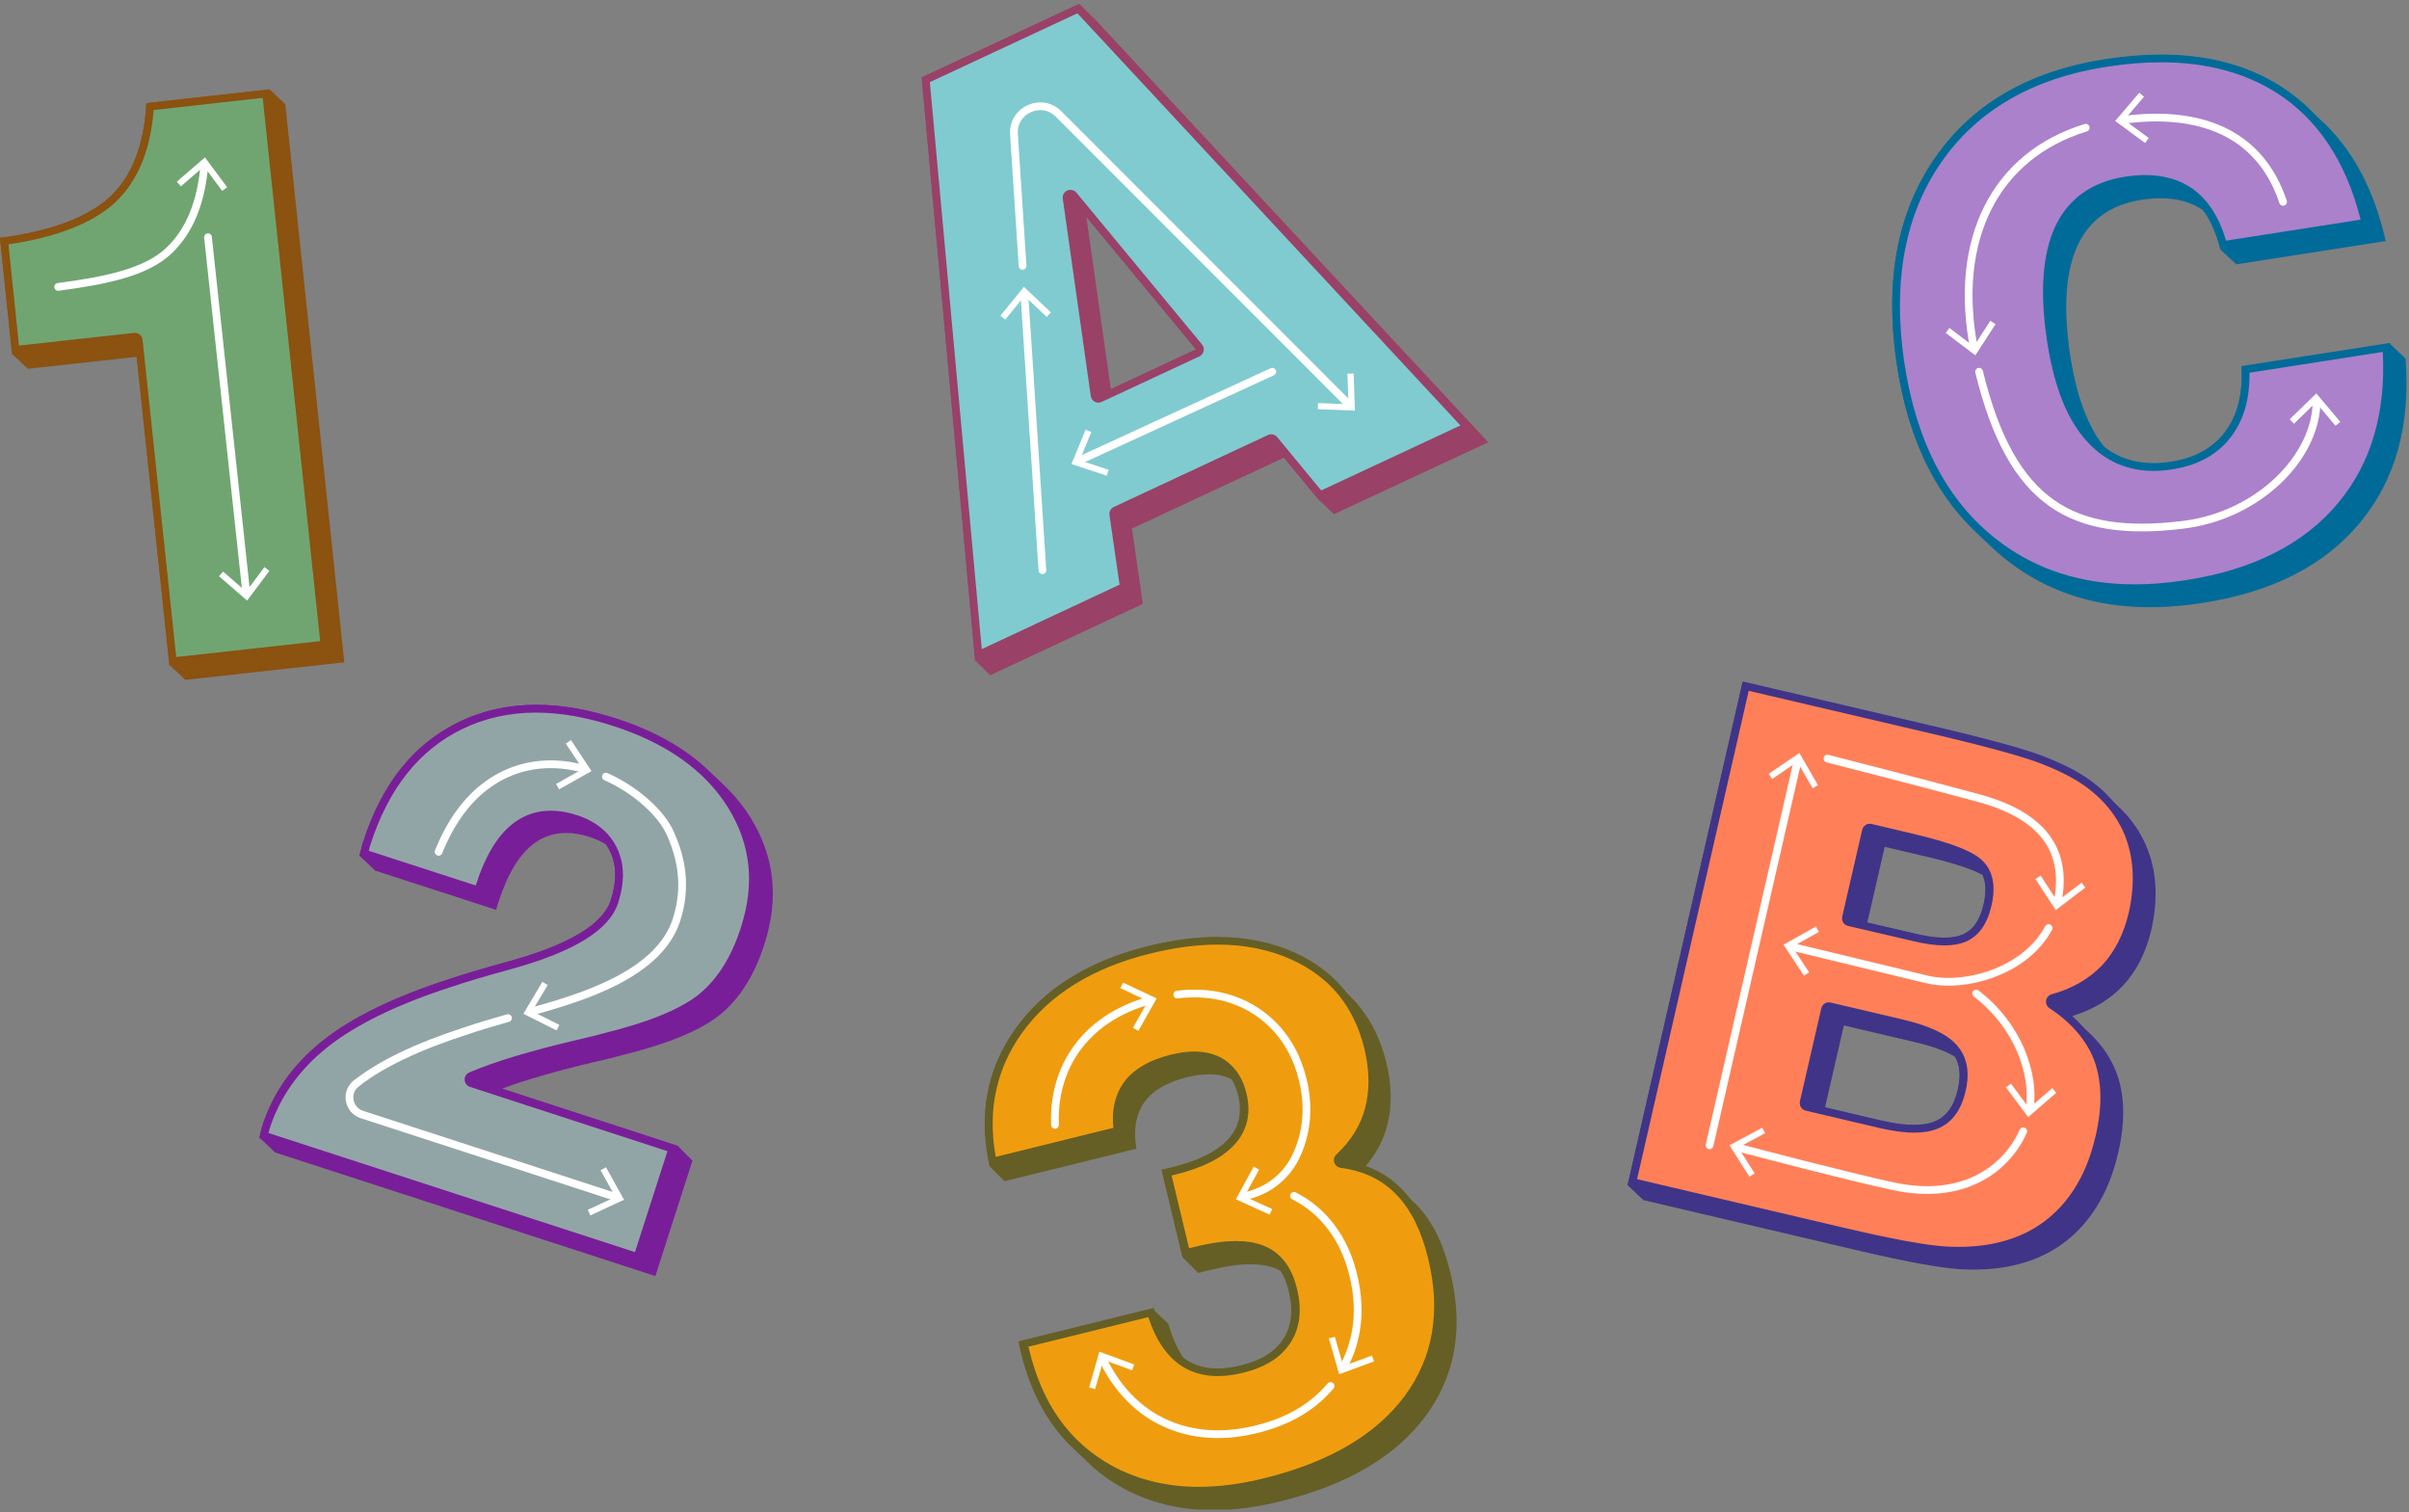 <svg fill="none" height="391" viewBox="0 0 623 391" width="623" xmlns="http://www.w3.org/2000/svg" xmlns:xlink="http://www.w3.org/1999/xlink"><rect x="0" y="0" width="623" height="391" fill="#808080" stroke="none"/><clipPath id="a"><path d="m0 0h622.3v390.38h-622.3z"/></clipPath><g clip-path="url(#a)"><path d="m555.971 155.97c-14.01 0-26.19-3.96-36.2-11.78-1.66-1.29-3.28-2.69-4.8-4.18l-3.72-3.62c-10.47-10.12-17.12-24.52-19.82-42.88-3.02-20.84.26-38.36 9.74-52.05 9.47-13.74 24.13-22.21 43.57-25.2 4.93-.76 9.69-1.15 14.14-1.15 11.68 0 21.86 2.67 30.23 7.95 2.88 1.82 5.55 3.97 7.95 6.37l3.77 3.68c7.04 6.99 12.02 16.53 14.83 28.38l-37.05 5.78s-.06-.05-.09-.08c-.06-.08-.14-.15-.22-.21-.05-.06-.1-.11-.16-.15-.06-.08-.14-.15-.22-.21-.05-.06-.11-.12-.17-.17-.06-.07-.12-.13-.19-.19-.05-.07-.12-.13-.19-.18-.07-.08-.14-.16-.23-.22-.04-.04-.08-.08-.12-.11-.06-.08-.13-.15-.21-.21-.06-.08-.14-.15-.22-.21-.06-.07-.13-.14-.21-.2-.04-.04-.08-.08-.12-.12-.07-.1-.16-.18-.26-.25-.05-.05-.1-.1-.16-.15-.04-.05-.1-.1-.15-.15-.07-.1-.16-.19-.26-.25-.04-.04-.08-.08-.12-.11-.06-.08-.13-.15-.21-.21-.02-.02-.04-.05-.06-.07-1.04-4.1-2.6-7.54-4.62-10.22-.07-.09-.15-.16-.24-.23-3.16-2.14-7.03-3.22-11.49-3.22-1.6 0-3.3.14-5.06.41-8.22 1.28-14.04 5.42-17.29 12.3-3.17 6.82-3.88 16.41-2.11 28.51 1.64 11.06 4.76 19.45 9.28 24.94.05.06.1.11.17.16 3.76 2.86 8.21 4.32 13.23 4.32 1.5 0 3.07-.13 4.67-.38 6.47-1 11.42-3.77 14.72-8.24 3.19-4.31 4.63-9.75 4.39-16.61l36.83-5.74s.06.06.1.09c0 0 .01.01.02.02.05.06.1.12.16.16 0 0 .02.01.03.02.05.06.1.12.17.17 0 0 .01.01.02.02.05.06.1.12.16.16 0 0 .02.01.03.02.05.06.1.12.17.17 0 0 .01.01.02.02.05.06.1.12.16.16 0 0 .02.01.03.02.05.06.1.12.17.17 0 0 .01 0 .02.01.05.06.11.12.17.17 0 0 .01.01.02.02.05.06.1.12.16.16 0 0 .02.01.03.02.05.06.1.12.17.17 0 0 .01 0 .02.01.05.06.1.12.16.16 0 0 .02.01.03.02.05.06.1.12.17.17 0 0 .01.01.02.02.05.06.1.12.16.16 0 0 .02.01.03.02.05.06.1.12.17.17 0 0 .01.01.02.02.05.06.11.12.17.17 0 0 .02.01.02.02.05.06.1.12.17.17 0 0 .01.01.02.02.05.06.11.12.17.17 0 0 .01.01.02.02.05.06.1.12.16.16 0 0 .02.02.03.02.05.06.1.12.17.17 0 0 .03.02.03.03 1.21 16.68-2.69 30.55-11.59 41.25-8.95 10.83-22.47 17.7-40.17 20.42-4.61.72-9.1 1.09-13.35 1.09z" fill="#006b99"/><path d="m558.89 16.11c11.49 0 21.49 2.62 29.7 7.79 2.82 1.78 5.43 3.88 7.79 6.24l.11.11.08.08.11.11.08.08.11.11.08.08.11.11.08.08.11.11.08.08.11.11.08.08.11.11.08.08.11.11.08.08.11.1.08.08.11.11.08.08.11.11.08.08.11.11.08.08.11.11.08.08.11.11.08.08.11.11.08.08.11.11.08.08.11.11.08.08.11.11.08.08.11.11.08.08.11.11.08.08c6.69 6.64 11.49 15.66 14.3 26.84l-35.45 5.53s-.09-.09-.14-.13c-.06-.07-.12-.13-.19-.18-.06-.07-.12-.13-.19-.18-.06-.07-.12-.13-.19-.18-.06-.07-.12-.13-.19-.18-.06-.07-.12-.13-.19-.18-.06-.07-.12-.13-.19-.18-.06-.07-.12-.13-.19-.18-.06-.07-.12-.13-.19-.18-.06-.07-.12-.13-.19-.18-.06-.07-.12-.13-.19-.18-.06-.07-.12-.13-.19-.18-.06-.07-.12-.13-.19-.18-.06-.07-.12-.13-.19-.18-.06-.07-.12-.13-.19-.18-.06-.07-.12-.13-.19-.18-.02-.02-.04-.04-.06-.06-1.08-4.09-2.66-7.54-4.71-10.27-.13-.18-.29-.33-.48-.45-3.33-2.25-7.38-3.4-12.05-3.4-1.65 0-3.4.14-5.22.43-8.57 1.34-14.63 5.66-18.04 12.87-3.25 6.99-3.98 16.77-2.19 29.07 1.69 11.4 4.79 19.72 9.5 25.43.1.12.21.23.33.32 3.93 3 8.59 4.52 13.84 4.52 1.55 0 3.17-.13 4.82-.4 6.75-1.04 11.92-3.94 15.37-8.63 3.19-4.31 4.71-9.67 4.61-16.36l35.46-5.53s.09.09.14.13c.06.07.12.13.19.18.06.07.12.13.19.18.06.07.12.13.19.18.06.07.12.13.19.18.06.07.12.13.19.18.06.07.12.13.19.18.06.06.12.13.19.18.06.07.12.13.19.18.06.07.12.13.19.18.06.07.12.13.19.18.06.07.12.13.19.18.06.07.12.13.19.18.06.07.12.13.19.18.06.07.12.13.19.18.04.04.08.08.12.12 1.1 16.24-2.73 29.74-11.39 40.16-8.79 10.64-22.1 17.39-39.56 20.07-4.56.71-9 1.07-13.19 1.07-13.78 0-25.75-3.89-35.59-11.57-1.63-1.26-3.22-2.64-4.72-4.11l-.13-.13-.05-.05-.12-.11-.07-.07-.11-.11-.07-.07-.12-.12-.07-.07-.12-.12-.07-.07-.12-.11-.07-.07-.12-.12-.07-.07-.12-.12-.06-.06-.13-.12-.06-.06-.11-.11-.08-.07-.12-.11-.07-.07-.12-.12-.07-.07-.12-.11-.07-.07-.12-.12-.07-.07-.12-.12-.07-.07-.12-.12-.07-.06-.11-.11-.07-.07-.13-.12-.06-.06-.12-.11-.07-.07-.12-.12-.07-.07c-10.24-9.89-16.79-24.11-19.46-42.24-2.98-20.59.24-37.86 9.58-51.34 9.31-13.5 23.74-21.84 42.9-24.78 4.88-.76 9.59-1.14 13.99-1.14m0-2c-4.52 0-9.29.39-14.3 1.16-19.82 3.05-34.55 11.57-44.24 25.62-9.69 14-12.98 31.6-9.91 52.77 2.74 18.62 9.4 33.1 20.05 43.39.06.06.13.12.19.19.06.06.13.12.19.18s.13.12.19.18.13.12.19.18.13.12.19.18.13.12.19.18.13.12.19.18.13.12.19.18.13.12.19.19c.06.06.13.12.19.18s.13.12.19.18.13.12.19.18.13.12.19.18.13.12.19.18.13.12.19.18.13.12.19.18.13.12.19.18.13.12.19.18.13.12.19.18.13.12.19.18c1.54 1.51 3.17 2.93 4.89 4.25 10.22 7.98 22.51 11.99 36.81 11.99 4.32 0 8.82-.37 13.5-1.1 18.01-2.76 31.65-9.71 40.79-20.77 9.2-11.06 13.14-25.28 11.77-42.55l-.18.03c0-.07 0-.14-.01-.21l-.18.03c0-.07 0-.14-.01-.21l-.18.03c0-.07 0-.14-.01-.21l-.18.03c0-.07 0-.14-.01-.21l-.18.03c0-.07 0-.14-.01-.21l-.18.03c0-.07 0-.14-.01-.21l-.18.03c0-.07 0-.14-.01-.21l-.18.03c0-.07 0-.14-.01-.21l-.18.03c0-.07 0-.14-.01-.21l-.18.03c0-.07 0-.14-.01-.21l-.18.03c0-.07 0-.14-.01-.21l-.18.03c0-.07 0-.14-.01-.21l-.18.03c0-.07 0-.14-.01-.21l-.18.03c0-.07 0-.14-.01-.21l-.18.03c0-.07 0-.14-.01-.21l-.18.03c0-.07 0-.14-.01-.21l-.18.03c0-.07 0-.14-.01-.21l-.18.03c0-.07 0-.14-.01-.21l-.18.03c0-.07 0-.14-.01-.21l-.18.03c0-.07 0-.14-.01-.21l-.18.03c0-.07 0-.14-.01-.21l-38.38 5.98c.38 6.99-.98 12.58-4.16 16.87-3.12 4.23-7.83 6.89-14.07 7.85-1.56.25-3.07.37-4.51.37-4.83 0-9.04-1.38-12.63-4.11-4.46-5.41-7.45-13.57-9.06-24.45-1.75-12.02-1.04-21.33 2.03-27.93 3.12-6.6 8.59-10.5 16.53-11.74 1.72-.27 3.36-.4 4.91-.4 4.28 0 7.92 1.02 10.93 3.05 2.02 2.68 3.54 6.1 4.56 10.3l.13-.02c.02.07.04.13.06.2l.13-.02c.02.07.04.13.06.2l.13-.02c.02.07.04.13.06.2l.13-.02c.02.07.04.13.06.2l.13-.02c.02.07.04.13.06.2l.13-.02c.02.07.04.13.06.2l.13-.02c.02.07.04.13.06.2l.13-.02c.02.07.04.13.06.2l.13-.02c.02.07.04.13.06.2l.13-.02c.02.07.04.13.06.2l.13-.02c.02.07.04.13.06.2l.13-.02c.02.07.04.13.06.2l.13-.02c.02.07.04.13.06.2l.13-.02c.02.07.04.13.06.2l.13-.02c.02.07.04.13.06.2l.13-.02c.02.07.04.13.06.2l.13-.02c.02.07.04.13.06.2l.13-.02c.02.07.04.13.06.2l.13-.02c.02.07.04.13.06.2l.13-.02c.02.07.04.13.06.2l.13-.02c.02.07.04.13.06.2l38.71-6.04c-2.81-12.56-7.93-22.55-15.33-29.9-.06-.06-.13-.12-.19-.18s-.13-.12-.19-.18-.13-.12-.19-.18-.13-.12-.19-.18-.13-.12-.19-.18-.13-.12-.19-.18-.13-.12-.19-.18-.13-.12-.19-.18-.13-.12-.19-.18-.13-.12-.19-.18-.13-.12-.19-.18-.13-.12-.19-.18-.13-.12-.19-.18-.13-.12-.19-.18-.13-.12-.19-.18-.13-.12-.19-.18-.13-.12-.19-.18-.13-.12-.19-.18-.13-.12-.19-.18-.13-.12-.19-.18c-2.46-2.46-5.16-4.64-8.13-6.51-8.58-5.4-18.83-8.1-30.77-8.1z" fill="#006b99"/><path d="m552.001 152.11c-14.01 0-26.19-3.96-36.2-11.78-13.09-10.14-21.29-25.89-24.37-46.82-3.02-20.84.26-38.35 9.74-52.05 9.47-13.74 24.13-22.21 43.57-25.2 4.94-.76 9.69-1.15 14.14-1.15 11.68 0 21.86 2.67 30.23 7.95 11.25 7.12 18.84 18.74 22.59 34.56l-36.75 5.73c-1.68-6.3-4.57-10.94-8.6-13.79-3.19-2.19-7.08-3.3-11.6-3.3-1.6 0-3.3.14-5.07.41-8.22 1.28-14.04 5.42-17.29 12.3-3.17 6.82-3.87 16.41-2.11 28.5 1.81 12.25 5.27 20.88 10.56 26.39 4.29 4.57 9.7 6.89 16.07 6.89 1.5 0 3.08-.13 4.68-.39 6.47-1 11.42-3.77 14.72-8.24 3.19-4.31 4.63-9.75 4.39-16.61l36.42-5.67c1.1 16.46-2.81 30.16-11.62 40.76-8.96 10.83-22.47 17.7-40.17 20.42-4.61.72-9.1 1.09-13.35 1.09z" fill="#ab81cb"/><path d="m558.891 16.11c11.49 0 21.49 2.62 29.7 7.79 10.77 6.81 18.13 17.88 21.9 32.9l-34.8 5.43c-1.77-6.09-4.71-10.62-8.77-13.5-3.34-2.3-7.43-3.46-12.15-3.46-1.65 0-3.41.14-5.23.43-8.57 1.34-14.63 5.66-18.04 12.87-3.25 6.99-3.98 16.77-2.19 29.07 1.84 12.46 5.39 21.27 10.81 26.92 4.5 4.78 10.15 7.21 16.81 7.21 1.55 0 3.18-.13 4.83-.4 6.75-1.04 11.92-3.94 15.37-8.63 3.19-4.31 4.71-9.67 4.61-16.36l34.47-5.37c.84 15.71-3.01 28.8-11.46 38.96-8.79 10.64-22.1 17.39-39.56 20.07-4.56.71-9 1.07-13.19 1.07-13.78 0-25.75-3.89-35.59-11.57-12.88-9.97-20.95-25.5-23.99-46.17-2.98-20.59.24-37.86 9.58-51.34 9.31-13.5 23.74-21.84 42.9-24.78 4.88-.76 9.59-1.14 13.99-1.14zm0-2c-4.52 0-9.29.39-14.3 1.16-19.82 3.05-34.55 11.57-44.24 25.62-9.69 14-12.98 31.6-9.91 52.77 3.12 21.22 11.33 37.08 24.75 47.46 10.22 7.98 22.51 11.99 36.81 11.99 4.32 0 8.82-.37 13.5-1.1 18.01-2.76 31.65-9.7 40.79-20.77 9.2-11.06 13.14-25.28 11.77-42.55l-38.38 5.98c.38 6.99-.98 12.58-4.16 16.87-3.12 4.23-7.83 6.89-14.07 7.85-1.57.25-3.07.37-4.53.37-6.12 0-11.23-2.2-15.35-6.58-5.15-5.36-8.54-14-10.29-25.85-1.75-12.02-1.04-21.33 2.03-27.93 3.12-6.6 8.59-10.5 16.53-11.74 1.72-.27 3.36-.4 4.92-.4 4.32 0 8 1.04 11.02 3.11 4.05 2.88 6.84 7.56 8.43 14.11l38.71-6.04c-3.72-16.65-11.5-28.78-23.27-36.23-8.58-5.4-18.83-8.1-30.77-8.1z" fill="#006b99"/><path d="m511.82 96.13c8.38 34.35 24.12 43.01 52.61 39.6 19.66-2.35 34.77-17.57 34.68-32.27" stroke="#fff" stroke-linecap="round" stroke-linejoin="round" stroke-width="2"/><path d="m605.22 109.08-1.23 1.03-5.08-6.04-5.65 5.51-1.11-1.15 6.88-6.7z" fill="#fff"/><path d="m539.391 33.03c-23.45 7.19-34.34 28.88-28.89 57.15" stroke="#fff" stroke-linecap="round" stroke-linejoin="round" stroke-width="2"/><path d="m503.189 86.09.96-1.28 6.29 4.77 4.29-6.63 1.35.88-5.23 8.06z" fill="#fff"/><path d="m590.43 52.2c-5.94-17.82-21.44-23.92-41.7-21.16" stroke="#fff" stroke-linecap="round" stroke-linejoin="round" stroke-width="2"/><path d="m553.25 23.98 1.22 1.04-5.13 6 6.36 4.67-.95 1.29-7.74-5.69z" fill="#fff"/><path d="m510.45 327.29c-1.08 0-2.19-.03-3.31-.09-5.24-.34-13.71-1.88-25.86-4.72l-55.62-13.06s-.06-.05-.09-.08c-.05-.07-.12-.13-.19-.18-.05-.07-.12-.13-.19-.19-.05-.07-.12-.13-.19-.18-.05-.07-.12-.13-.19-.19-.05-.07-.12-.13-.19-.18-.05-.07-.12-.13-.19-.19-.05-.07-.12-.13-.19-.18-.05-.07-.12-.13-.19-.18-.05-.07-.12-.13-.19-.18-.05-.07-.12-.13-.19-.18-.05-.07-.12-.13-.19-.18-.05-.07-.12-.13-.19-.18-.05-.07-.12-.13-.19-.18-.05-.07-.12-.13-.19-.18-.05-.07-.12-.13-.19-.18-.05-.07-.12-.13-.19-.18-.05-.07-.12-.13-.19-.19-.05-.07-.12-.13-.19-.19-.02-.02-.04-.05-.06-.07l29.38-128.52 51.07 11.96c11 2.62 19.13 4.83 24.14 6.58 5.09 1.87 9.12 3.81 12.31 5.95 1.45.99 2.83 2.09 4.11 3.27l3.77 3.68c3.6 3.27 6.23 7.12 7.83 11.46 2.13 5.84 2.39 12.48.75 19.75-1.32 5.67-3.72 10.39-7.12 14.04-3.31 3.49-7.62 6.05-12.82 7.6-.35.1-.61.38-.69.74-.08.35.04.72.31.96.47.43.94.86 1.38 1.3l3.77 3.67c2.87 2.86 4.96 6.06 6.25 9.51 2 5.53 2.12 12.21.35 19.85-1.71 7.49-4.76 13.74-9.07 18.57-4.29 4.77-9.72 8.01-16.15 9.63-3.38.88-7.16 1.33-11.22 1.33zm-33.52-63.23c-.19 0-.37.05-.53.15-.23.14-.39.37-.45.62l-4.89 21.27c-.12.54.21 1.07.75 1.2l14.25 3.36c3.5.82 6.44 1.23 8.97 1.23 2.22 0 4.12-.32 5.67-.96 3.38-1.37 5.63-4.43 6.66-9.1.84-3.58.56-6.67-.84-9.16-.08-.15-.21-.28-.36-.37-2.53-1.52-6.07-2.83-10.53-3.87l-18.48-4.35c-.08-.02-.15-.03-.23-.03zm10.56-46.19c-.19 0-.37.05-.53.15-.23.14-.39.37-.45.63l-4.52 19.68c-.12.54.21 1.07.75 1.2l12.2 2.84c3.02.73 5.69 1.1 7.93 1.1 2.04 0 3.78-.31 5.16-.92 3.02-1.31 4.98-4.11 6-8.56.77-3.29.65-6.07-.35-8.28-.09-.2-.25-.36-.44-.47-2.94-1.57-7.6-3.1-14.24-4.67l-11.28-2.67c-.08-.02-.15-.03-.23-.03z" fill="#403488"/><path d="m452.231 178.64 50.09 11.73c10.98 2.61 19.07 4.81 24.02 6.54 5.03 1.84 8.99 3.76 12.1 5.83 1.42.97 2.76 2.04 4 3.18 0 0 .03.03.04.04.05.05.1.1.15.15 0 0 .03.03.04.04.05.05.1.1.15.15 0 0 .03.03.04.04.05.05.1.1.15.15 0 0 .03.03.04.04.05.05.1.1.15.15 0 0 .03.03.04.04.05.05.1.1.15.15l.04.04c.05.05.1.1.15.15 0 0 .03.03.04.04.05.05.1.1.15.15 0 0 .03.03.04.04.05.05.1.1.15.15 0 0 .03.03.04.04.05.05.1.1.15.15 0 0 .03.03.04.04.05.05.1.1.15.15 0 0 .03.03.04.04.05.05.1.1.15.15 0 0 .03.03.04.04.05.05.1.1.15.15 0 0 .04.03.04.04.05.05.1.1.15.15 0 0 .03.03.04.04.05.05.1.1.15.15 0 0 .03.03.04.04.05.05.1.1.15.15 0 0 .03.03.04.04.05.05.1.1.15.15l.04.04c.05.05.1.1.15.15l.04.04c.05.05.1.1.15.15l.04.04c.05.05.1.1.15.15 0 0 .03.03.04.04.05.05.1.1.16.16 3.46 3.15 6.01 6.87 7.55 11.05 2.07 5.66 2.31 12.11.72 19.18-1.28 5.5-3.6 10.08-6.86 13.58-3.19 3.37-7.35 5.84-12.38 7.34-.69.21-1.22.77-1.38 1.48s.07 1.44.61 1.93c.45.4.92.83 1.35 1.27l.12.11.07.07.12.11.07.07.11.11.07.07.11.11.07.07.12.11.07.07.12.11.07.07.11.11.07.07.11.11.07.07.12.11.07.07.12.11.07.07.11.11.07.07.12.11.07.07.12.11.07.07.11.11.07.07.11.11.07.07.12.11.07.07.12.11.07.07.11.11.07.07.11.11.07.07.12.11.07.07c2.75 2.75 4.77 5.82 6 9.13 1.94 5.35 2.05 11.84.32 19.3-1.7 7.43-4.59 13.36-8.84 18.12-4.16 4.62-9.42 7.76-15.67 9.33-3.29.86-6.98 1.3-10.96 1.3-1.06 0-2.15-.03-3.24-.09-5.2-.33-13.61-1.87-25.71-4.69l-55.36-12.99s-.05-.05-.08-.07c-.06-.07-.12-.13-.19-.18-.06-.07-.12-.13-.19-.18-.06-.07-.12-.13-.19-.18-.06-.07-.12-.13-.19-.18-.06-.07-.12-.13-.19-.18-.06-.07-.12-.13-.19-.18-.06-.07-.12-.13-.19-.18-.06-.07-.12-.13-.19-.18-.06-.07-.12-.13-.19-.18-.06-.07-.12-.13-.19-.18-.06-.07-.12-.13-.19-.18-.06-.07-.12-.13-.19-.18-.06-.07-.12-.13-.19-.18-.06-.07-.12-.13-.19-.18-.06-.07-.12-.13-.19-.18-.01-.02-.03-.03-.04-.05l29.03-126.99m50.64 65.83c2.18 0 4.05-.34 5.55-1 3.29-1.42 5.51-4.54 6.58-9.25.82-3.51.68-6.52-.41-8.93-.18-.4-.49-.73-.88-.94-3.02-1.61-7.76-3.17-14.48-4.76l-11.28-2.67c-.15-.04-.31-.05-.46-.05-.37 0-.74.1-1.06.3-.45.28-.77.73-.89 1.25l-4.52 19.68c-.25 1.07.42 2.15 1.5 2.4l12.18 2.84c3.11.75 5.86 1.13 8.17 1.13zm-7.84 48.42c2.35 0 4.38-.35 6.04-1.03 3.71-1.5 6.16-4.8 7.26-9.79.9-3.85.58-7.17-.94-9.89-.17-.3-.41-.56-.71-.73-2.61-1.58-6.25-2.92-10.81-3.98l-18.49-4.35c-.15-.04-.31-.05-.46-.05-.37 0-.74.1-1.06.3-.45.28-.77.73-.89 1.25l-4.89 21.27c-.25 1.07.42 2.14 1.49 2.39l14.25 3.36c3.58.84 6.59 1.25 9.2 1.25m-44.31-116.66-29.76 130.18.22.05-.03.13.22.05-.03.13.22.05-.03.13.22.05-.03.13.22.05-.03.13.22.05-.03.13.22.05-.03.13.22.05-.03.13.22.05-.03.13.22.05-.03.13.22.05-.03.13.22.05-.03.13.22.05-.03.13.22.05-.03.13.22.05-.03.13.22.05-.03.13.22.05-.03.13.22.05-.03.13.22.05-.03.13.22.05-.03.13.22.05-.03.13 56.12 13.17c11.99 2.8 20.65 4.4 26.03 4.74 1.14.06 2.26.09 3.37.09 4.08 0 7.92-.44 11.47-1.36 6.67-1.68 12.22-5.01 16.65-9.93 4.44-4.98 7.54-11.28 9.3-19.01 1.83-7.92 1.67-14.73-.39-20.42-1.34-3.61-3.49-6.9-6.46-9.86-.06-.06-.13-.12-.19-.18s-.13-.12-.19-.18-.13-.12-.19-.18-.13-.12-.19-.18-.13-.12-.19-.18-.13-.12-.19-.18-.13-.12-.19-.18-.13-.12-.19-.18-.13-.12-.19-.18-.13-.12-.19-.18-.13-.12-.19-.18-.13-.12-.19-.18-.13-.12-.19-.18-.13-.12-.19-.18-.13-.12-.19-.18-.13-.12-.19-.18-.13-.12-.19-.18-.13-.12-.19-.18-.13-.12-.19-.18-.13-.12-.19-.18c-.45-.46-.93-.9-1.42-1.34 5.4-1.61 9.84-4.26 13.26-7.88 3.54-3.79 5.99-8.64 7.36-14.5 1.69-7.49 1.43-14.27-.79-20.32-1.66-4.51-4.36-8.46-8.08-11.84-.06-.06-.12-.12-.19-.18s-.12-.12-.19-.18c-.06-.06-.12-.12-.19-.18s-.12-.12-.19-.18c-.06-.06-.12-.12-.19-.18s-.12-.12-.19-.18-.12-.12-.19-.18-.12-.12-.19-.18c-.06-.06-.12-.12-.19-.18s-.12-.12-.19-.18-.12-.12-.19-.18c-.06-.06-.12-.12-.19-.18s-.12-.12-.19-.18-.12-.12-.19-.18-.12-.12-.19-.18c-.06-.06-.12-.12-.19-.18s-.12-.12-.19-.18-.12-.12-.19-.18-.12-.12-.19-.18c-.06-.06-.12-.12-.19-.18-1.29-1.19-2.69-2.32-4.23-3.36-3.35-2.24-7.55-4.23-12.54-6.06-4.95-1.73-13.06-3.95-24.24-6.61l-52.05-12.19zm52.14 66.23c-2.16 0-4.73-.36-7.7-1.08l-12.2-2.84 4.52-19.68 11.28 2.67c6.44 1.52 11.1 3.03 14 4.58.91 2 1.01 4.55.29 7.64-.93 4.08-2.71 6.69-5.43 7.87-1.26.56-2.84.84-4.76.84zm-7.84 48.42c-2.45 0-5.36-.4-8.74-1.2l-14.25-3.36 4.89-21.27 18.49 4.35c4.37 1.02 7.79 2.27 10.24 3.75 1.28 2.28 1.53 5.08.74 8.46-.96 4.33-3 7.15-6.06 8.39-1.44.59-3.2.88-5.29.88z" fill="#403488"/><path d="m506.49 323.42c-1.08 0-2.19-.03-3.31-.09-5.25-.34-13.71-1.88-25.86-4.72l-55.15-12.95 29.32-128.23 51.08 11.96c11 2.62 19.13 4.83 24.14 6.58 5.09 1.87 9.12 3.81 12.31 5.95 5.65 3.86 9.6 8.75 11.74 14.54 2.14 5.84 2.39 12.48.75 19.75-1.32 5.67-3.72 10.39-7.11 14.04-3.47 3.67-8.03 6.31-13.54 7.83-.38.1-.66.42-.72.81s.11.77.44.99c5.95 3.92 9.99 8.69 12.02 14.17 2 5.53 2.12 12.21.35 19.85-1.71 7.5-4.76 13.74-9.07 18.57-4.29 4.77-9.72 8.01-16.15 9.63-3.38.88-7.15 1.33-11.22 1.33zm-40.02-38.45c-.02.05-.03.11-.03.16-.06.5.27.97.76 1.09l18.86 4.44c3.45.81 6.47 1.23 8.97 1.23 2.22 0 4.13-.32 5.67-.96 3.38-1.37 5.62-4.43 6.66-9.1 1.07-4.58.33-8.3-2.19-11.05-2.35-2.6-6.77-4.64-13.49-6.21l-18.49-4.35c-.08-.02-.15-.03-.23-.03-.19 0-.37.05-.53.15-.23.14-.39.37-.45.62l-5.52 24zm17.06-70.97c-.19 0-.37.05-.53.15-.23.14-.39.37-.45.63l-5.17 22.47c-.12.54.21 1.07.75 1.2l16.81 3.92c3.02.73 5.69 1.1 7.93 1.1 2.04 0 3.78-.31 5.16-.92 3.02-1.31 4.98-4.11 6-8.56 1.08-4.63.43-8.2-1.93-10.61-2.23-2.32-7.65-4.45-17.06-6.68l-11.28-2.67c-.08-.02-.15-.03-.23-.03z" fill="#ff8058"/><path d="m452.231 178.64 50.09 11.73c10.98 2.61 19.07 4.81 24.02 6.54 5.03 1.84 8.99 3.76 12.1 5.83 5.48 3.74 9.31 8.47 11.37 14.06 2.07 5.66 2.31 12.11.72 19.18-1.28 5.5-3.6 10.08-6.86 13.58-3.35 3.54-7.75 6.09-13.08 7.55-.76.21-1.32.84-1.44 1.62s.22 1.55.87 1.98c5.76 3.8 9.68 8.41 11.63 13.67 1.94 5.35 2.05 11.84.32 19.3-1.7 7.43-4.59 13.36-8.84 18.12-4.16 4.62-9.42 7.76-15.67 9.33-3.29.86-6.98 1.3-10.96 1.3-1.06 0-2.15-.03-3.24-.09-5.2-.33-13.61-1.87-25.71-4.69l-54.18-12.72 28.87-126.28m50.64 65.83c2.18 0 4.05-.34 5.55-1 3.29-1.42 5.51-4.54 6.58-9.25 1.17-4.99.43-8.88-2.17-11.52-2.37-2.48-7.96-4.69-17.56-6.97l-11.28-2.67c-.15-.04-.31-.05-.46-.05-.37 0-.74.1-1.06.3-.45.28-.77.73-.89 1.25l-5.17 22.47c-.25 1.07.42 2.15 1.5 2.4l16.79 3.91c3.11.75 5.86 1.13 8.17 1.13zm-37.36 40.22c-.03.11-.05.21-.07.33-.12 1.01.54 1.94 1.53 2.18l18.86 4.44c3.58.84 6.59 1.25 9.2 1.25 2.38 0 4.36-.34 6.04-1.03 3.71-1.5 6.16-4.8 7.26-9.79 1.15-4.93.34-8.96-2.42-11.96-2.5-2.77-7.08-4.9-14.01-6.52l-18.49-4.35c-.15-.04-.31-.05-.46-.05-.37 0-.74.1-1.06.3-.45.28-.77.73-.89 1.25l-5.51 23.95m-14.78-108.46-29.76 130.18 56.12 13.17c11.99 2.8 20.65 4.39 26.03 4.74 1.14.06 2.26.09 3.37.09 4.08 0 7.92-.44 11.47-1.36 6.67-1.68 12.22-5 16.65-9.93 4.44-4.98 7.54-11.28 9.3-19.01 1.83-7.92 1.67-14.73-.39-20.42-2.11-5.69-6.23-10.58-12.4-14.66 5.75-1.58 10.42-4.32 14-8.11 3.54-3.79 5.99-8.64 7.36-14.5 1.69-7.49 1.43-14.26-.79-20.32-2.22-6-6.27-11.03-12.12-15.02-3.35-2.24-7.55-4.23-12.54-6.06-4.95-1.73-13.06-3.95-24.24-6.61l-52.05-12.19zm52.14 66.23c-2.16 0-4.73-.36-7.7-1.08l-16.81-3.92 5.17-22.47 11.28 2.67c8.94 2.12 14.47 4.2 16.58 6.4 2.12 2.15 2.67 5.41 1.67 9.68-.93 4.08-2.71 6.69-5.43 7.87-1.26.56-2.84.84-4.76.84zm-7.84 48.42c-2.45 0-5.36-.4-8.74-1.2l-18.86-4.44 5.53-24.06 18.49 4.35c6.37 1.49 10.76 3.45 12.99 5.91 2.32 2.52 2.95 5.89 1.95 10.16-.96 4.32-3 7.15-6.06 8.39-1.44.59-3.2.88-5.29.88z" fill="#403488"/><path d="m442.119 296.17 22.84-99.76" stroke="#fff" stroke-linecap="round" stroke-linejoin="round" stroke-width="2"/><path d="m470.16 203.04-1.39.8-3.95-6.83-6.52 4.43-.9-1.33 7.95-5.39z" fill="#fff"/><path d="m529.8 240c-6.15 11.38-21.9 15.61-31.57 13.25-9.22-2.25-29.37-7.11-35.32-8.54" stroke="#fff" stroke-linecap="round" stroke-linejoin="round" stroke-width="2"/><path d="m469.61 239.59.79 1.39-6.88 3.87 4.35 6.58-1.33.88-5.3-8.02z" fill="#fff"/><path d="m472.6 196.17s23.7 6.05 38.94 10.16c14.71 3.97 23.78 11.99 20.5 27.33" stroke="#fff" stroke-linecap="round" stroke-linejoin="round" stroke-width="2"/><path d="m526.391 227.3 1.35-.88 4.3 6.61 6.28-4.77.97 1.27-7.65 5.82z" fill="#fff"/><path d="m523.239 292.56c-3.97 8.92-14.65 18.37-33.95 14.13-12.37-2.72-34.17-8.44-40.35-10.08" stroke="#fff" stroke-linecap="round" stroke-linejoin="round" stroke-width="2"/><path d="m455.73 291.62.76 1.41-6.95 3.73 4.24 6.66-1.36.86-5.15-8.11z" fill="#fff"/><path d="m511.061 256.92c10.72 8.16 15.34 20.74 13.81 30.26" stroke="#fff" stroke-linecap="round" stroke-linejoin="round" stroke-width="2"/><path d="m518.77 281.18 1.29-.96 4.71 6.33 5.97-5.17 1.04 1.21-7.26 6.29z" fill="#fff"/><path d="m256.501 173.47c-.05-.06-.11-.11-.17-.16-.05-.07-.12-.13-.19-.18-.05-.07-.12-.13-.19-.18-.05-.07-.12-.13-.19-.19-.05-.07-.12-.13-.19-.18-.05-.07-.12-.13-.19-.19-.05-.07-.12-.13-.19-.18-.05-.07-.12-.13-.19-.19-.05-.07-.12-.13-.19-.18-.05-.07-.12-.13-.19-.18-.05-.07-.12-.13-.19-.18-.05-.07-.12-.13-.19-.18-.05-.07-.12-.13-.19-.19-.05-.07-.12-.13-.19-.18-.05-.07-.12-.13-.19-.18-.05-.07-.12-.13-.19-.18-.05-.07-.12-.13-.19-.18-.05-.07-.12-.13-.19-.18 0 0 0 0-.01-.02l-13.7-149.54 39.48-18.43.03.04s.08.08.12.11l.07.07s.08.08.12.11l.07.07s.08.08.12.11l.07.07s.08.08.12.11l.07.08s.08.08.12.11l.07.08s.08.08.12.11l.07.08s.08.08.12.11l.07.08s.08.08.12.11l.07.07s.08.08.12.11l.07.07s.08.08.12.11l.07.07s.08.08.12.11l.07.08s.08.08.12.11l.07.07s.08.08.12.11l.07.08s.08.07.12.11l.07.08s.08.08.12.11l.07.08s.08.07.12.11l.07.08s.08.08.12.11l.07.08s.08.08.12.11l.07.07s.08.08.12.11l100.88 108.55-38.01 17.73c-.05-.06-.1-.11-.16-.16l-.02-.02c-.05-.06-.11-.12-.18-.17v-.02c-.07-.06-.12-.12-.18-.16l-.02-.02c-.05-.06-.11-.12-.17-.17l-.02-.02c-.05-.06-.11-.12-.17-.17v-.02c-.07-.06-.12-.12-.19-.17l-.02-.02c-.05-.06-.11-.12-.17-.17v-.02c-.07-.06-.12-.12-.19-.17l-.02-.02c-.05-.06-.11-.12-.17-.17v-.02c-.07-.06-.12-.12-.19-.17l-.02-.02c-.05-.06-.11-.12-.17-.17l-.02-.02c-.05-.06-.11-.12-.17-.16l-.02-.02c-.05-.06-.11-.12-.17-.17l-.02-.02c-.05-.06-.11-.12-.17-.17v-.02c-.07-.06-.12-.12-.19-.17l-.02-.02c-.05-.06-.11-.12-.17-.17v-.02c-.07-.06-.12-.12-.19-.17l-.02-.02c-.05-.06-.11-.12-.17-.17v-.02c-.07-.06-.12-.12-.19-.16l-8.81-10.68c-.2-.24-.48-.36-.77-.36-.14 0-.29.03-.42.09l-39.29 18.34c-.4.19-.63.61-.57 1.05l2.71 18.74-38.09 17.82zm24.44-118.41c-.14 0-.27.03-.4.09-.41.18-.65.61-.59 1.06l6.33 44.56c.04.31.24.59.51.74.15.08.31.12.48.12.14 0 .29-.03.42-.09l22.05-10.28c.28-.13.49-.38.55-.69s0-.62-.21-.86l-28.37-34.28c-.19-.23-.48-.36-.77-.36z" fill="#994167"/><path d="m278.689 3.4s.03.03.05.04l.03.03c.05.06.11.11.16.16l.03.03c.05.06.11.11.16.16l.03.03c.05.06.11.11.16.16l.03.03c.05.06.11.11.16.16l.03.03c.05.06.11.11.16.16l.03.03c.05.06.11.11.16.16l.03.03c.05.06.11.11.16.16l.03.03c.05.06.11.11.16.16l.03.03c.05.06.11.11.16.16l.03.03c.05.06.11.11.16.16l.03.03c.05.06.11.11.16.16l.03.03c.05.06.11.11.16.16l.03.03c.05.06.11.11.16.16l.03.03c.05.06.11.11.16.16l.03.03c.05.06.11.11.16.16l.03.03c.05.06.11.11.16.16l99.9 107.5-36.14 16.85s-.03-.03-.05-.04c-.06-.07-.12-.13-.19-.18-.06-.07-.12-.13-.19-.18-.06-.07-.12-.13-.19-.18-.06-.07-.12-.13-.19-.18-.06-.07-.12-.13-.19-.18-.06-.07-.12-.13-.19-.18-.06-.07-.12-.13-.19-.18-.06-.07-.12-.13-.19-.18-.06-.07-.12-.13-.19-.18-.06-.07-.12-.13-.19-.18-.06-.07-.12-.13-.19-.18-.06-.07-.12-.13-.19-.18-.06-.07-.12-.13-.19-.18-.06-.07-.12-.13-.19-.18-.06-.07-.12-.13-.19-.18-.06-.06-.12-.12-.18-.18l-8.75-10.61c-.39-.47-.96-.73-1.54-.73-.29 0-.57.06-.85.19l-39.29 18.34c-.8.37-1.26 1.23-1.13 2.1l2.6 18-36.79 17.21s-.03-.03-.05-.04c-.06-.07-.12-.13-.19-.18-.06-.07-.12-.13-.19-.18-.06-.07-.12-.13-.19-.18-.06-.07-.12-.13-.19-.18-.06-.07-.12-.13-.19-.18-.06-.07-.12-.13-.19-.18-.06-.07-.12-.13-.19-.18-.06-.07-.12-.13-.19-.18-.06-.07-.12-.13-.19-.18-.06-.07-.12-.13-.19-.18-.06-.07-.12-.13-.19-.18-.06-.07-.12-.13-.19-.18-.06-.07-.12-.13-.19-.18-.04-.05-.08-.09-.13-.13l-13.6-148.46 38.22-17.84m8.58 99.22c.29 0 .58-.06.85-.19l22.05-10.28c.56-.26.97-.77 1.11-1.37s-.02-1.24-.41-1.71l-28.37-34.28c-.39-.47-.96-.72-1.54-.72-.27 0-.55.06-.81.17-.82.36-1.3 1.22-1.17 2.11l6.33 44.56c.09.63.47 1.18 1.03 1.48.3.16.62.24.95.24m-8.17-101.83-40.75 19.02 13.82 150.86.16-.08.02.26.16-.08.02.26.17-.08.02.26.16-.08.02.26.17-.08.02.26.16-.08.02.26.16-.08.02.26.16-.08.02.26.16-.08.02.26.16-.08.02.26.17-.08.02.26.16-.08.02.26.16-.08.02.26.16-.08.02.26.16-.08.02.26.16-.08.02.26.16-.08.02.26.16-.08.02.26.17-.08.02.26.16-.08.02.26.16-.08.02.26 39.55-18.5-2.82-19.47 39.29-18.34 8.96 10.85h.03l.16.18h.03l.16.18h.03l.16.18h.03l.16.18h.03l.16.18h.03l.16.18h.03l.16.18h.03l.16.18h.03l.16.18h.03l.16.18h.03l.16.18h.03l.16.18h.03l.16.18h.03l.16.18h.03l.16.18h.03l.16.18h.03l.16.18h.03l.16.18h.03l.16.18h.03l.16.18h.03l.16.18 39.9-18.61-101.8-109.5h-.01l-.18-.18h-.01l-.18-.18h-.01l-.18-.18h-.01l-.18-.18h-.01l-.18-.18h-.01l-.18-.18h-.01l-.18-.18h-.01l-.18-.18h-.01l-.18-.18h-.01l-.18-.18h-.01l-.18-.18h-.01l-.18-.18h-.01l-.18-.18h-.01l-.18-.18h-.01l-.18-.18h-.01l-.18-.18h-.01l-.18-.18h-.01l-.18-.18h-.01l-.18-.18h-.01l-.18-.18h-.01l-.18-.18zm8.16 99.63-6.33-44.56 28.37 34.28-22.05 10.28z" fill="#994167"/><path d="m239.41 20.63 39.46-18.42 100.49 108.13-37.96 17.7-11.87-14.39c-.2-.24-.48-.36-.77-.36-.14 0-.29.03-.42.09l-39.85 18.6c-.4.19-.63.61-.57 1.05l2.71 18.74-37.59 17.58-13.63-148.74zm37.4 29.45c-.14 0-.27.03-.4.09-.41.18-.65.61-.59 1.06l7.25 51.04c.04.31.24.59.51.74.15.08.31.12.48.12.14 0 .29-.03.42-.09l25.25-11.77c.28-.13.49-.38.55-.69s0-.62-.21-.86l-32.5-39.27c-.19-.23-.48-.36-.77-.36z" fill="#80cbd0"/><path d="m278.629 3.43 99.06 106.59-36.01 16.8-11.38-13.79c-.39-.47-.96-.73-1.54-.73-.29 0-.57.06-.85.19l-39.85 18.6c-.8.37-1.26 1.23-1.13 2.1l2.6 18-35.63 16.67-13.43-146.62zm5.43 100.69c.29 0 .58-.06.85-.19l25.26-11.77c.56-.26.97-.77 1.11-1.37s-.02-1.24-.41-1.71l-32.5-39.27c-.39-.47-.96-.72-1.54-.72-.27 0-.55.06-.81.17-.82.36-1.3 1.22-1.17 2.11l7.24 51.04c.09.63.47 1.18 1.03 1.48.3.16.62.24.95.24m-4.96-103.12-40.75 19.02 13.82 150.86 39.55-18.5-2.82-19.47 39.85-18.6 12.36 14.98 39.9-18.61-101.91-109.69zm4.96 101.12-7.24-51.04 32.5 39.27z" fill="#994167"/><path d="m264.451 68.74-2.22-34.04c-.41-6.23 7.13-9.64 11.54-5.22l75.42 75.48" stroke="#fff" stroke-linecap="round" stroke-linejoin="round" stroke-width="2"/><path d="m340.801 105.83.06-1.6 7.88.29-.28-7.89 1.6-.05.34 9.6z" fill="#fff"/><path d="m269.58 147.45-4.67-71.53" stroke="#fff" stroke-linecap="round" stroke-linejoin="round" stroke-width="2"/><path d="m271.79 80.79-1.1 1.16-5.73-5.42-4.99 6.12-1.24-1.01 6.07-7.45z" fill="#fff"/><path d="m329.04 96.13-50.37 23.15" stroke="#fff" stroke-linecap="round" stroke-linejoin="round" stroke-width="2"/><path d="m280.75 111.12 1.48.61-3.01 7.29 7.5 2.47-.5 1.52-9.13-3.01z" fill="#fff"/><path d="m313.99 389.38c-8.47 0-16.22-1.89-23.04-5.63-3.47-1.93-6.61-4.29-9.33-7l-3.77-3.68c-6.05-5.97-10.32-13.99-12.69-23.83l-.39-1.7 33.16-8.19s.04.03.06.05c.05.07.12.13.18.18.06.07.12.14.2.19.05.07.11.12.18.18.06.07.12.14.2.19.05.06.11.12.18.17.06.07.13.14.2.2.05.07.12.12.18.18.06.07.12.14.2.19.05.07.11.12.18.18.06.07.12.14.2.19.05.07.12.12.18.18.06.07.12.13.19.19.06.07.12.13.19.18.06.07.12.13.19.18.06.07.12.13.19.19.06.07.12.13.19.19.06.07.12.13.19.18.06.07.12.13.19.18.02.02.04.04.05.06 1.1 3.78 2.57 6.93 4.37 9.38.08.1.17.19.28.25 2.52 1.63 5.48 2.46 8.82 2.46 1.98 0 4.14-.29 6.43-.87 5.47-1.35 9.25-3.74 11.54-7.3 2.31-3.59 2.83-8.03 1.54-13.22-.49-2.08-1.24-3.94-2.21-5.5-.09-.14-.21-.26-.36-.34-.55-.31-1.07-.56-1.61-.76-1.85-.71-4.08-1.07-6.63-1.07-3.06 0-6.69.52-10.77 1.54l-2.42.57s-.05-.05-.08-.07c-.05-.07-.12-.13-.19-.19-.05-.07-.12-.13-.19-.19-.05-.07-.12-.13-.19-.18-.05-.07-.12-.13-.19-.18-.05-.07-.12-.13-.19-.18-.05-.07-.12-.13-.19-.18-.05-.07-.12-.13-.19-.18-.05-.07-.12-.13-.19-.19-.05-.07-.12-.13-.19-.18-.05-.07-.12-.13-.19-.18-.05-.07-.12-.13-.19-.18-.05-.07-.12-.13-.19-.18-.05-.07-.12-.13-.19-.18-.05-.07-.12-.13-.19-.19-.05-.07-.12-.13-.19-.18-.06-.07-.12-.13-.19-.19-.05-.07-.12-.13-.19-.18-.06-.07-.12-.13-.19-.19-.02-.03-.05-.05-.07-.08l-5.08-21.21 1.61-.38c7.06-1.72 11.97-4.17 15.04-7.48 3.12-3.3 4.12-7.44 2.96-12.31-.39-1.65-.98-3.14-1.74-4.42-.09-.16-.22-.28-.38-.37-.16-.1-.23-.14-.31-.18-1.78-.87-3.84-1.31-6.13-1.31-1.79 0-3.77.27-5.89.8-5.46 1.35-9.39 3.7-11.68 6.97-2.15 3.15-2.91 7.08-2.27 11.72l-32.61 8.05s-.05-.05-.08-.07c-.05-.07-.12-.13-.19-.18-.05-.07-.12-.13-.19-.18-.05-.07-.12-.13-.19-.18-.05-.07-.12-.13-.19-.18-.05-.07-.12-.13-.19-.19-.05-.07-.12-.13-.19-.18-.05-.07-.12-.13-.19-.18-.05-.07-.12-.13-.19-.18-.05-.07-.12-.13-.19-.19-.05-.07-.12-.13-.19-.18-.05-.07-.12-.13-.19-.18-.05-.07-.12-.13-.19-.18-.05-.07-.12-.13-.19-.19-.05-.07-.12-.13-.19-.18-.05-.07-.12-.13-.19-.19-.05-.07-.12-.13-.19-.18-.05-.07-.12-.13-.19-.19-.05-.07-.12-.13-.19-.18-.02-.03-.04-.05-.07-.08-2.73-12.79-.5-24.34 6.63-34.34 7.31-10.18 18.68-17.23 33.79-20.94 6.24-1.54 12.18-2.32 17.65-2.32 7.16 0 13.75 1.34 19.57 3.99 3.86 1.77 7.23 4.04 10.02 6.75l3.78 3.68c4.63 4.43 7.85 10.24 9.55 17.27 1.35 5.65 1.41 10.93.16 15.7-.96 3.68-2.82 7.12-5.53 10.21-.22.25-.3.59-.22.91s.32.58.63.69c3.49 1.26 6.52 3.21 9.01 5.8.02.02.06.07.08.08 0 0 .04.04.08.07.02.03.05.05.07.07 0 0 1.2 1.17 1.25 1.21.03.04.09.09.12.12l.25.25s.09.09.13.12c0 0 .36.35.38.37 0 0 1.54 1.5 1.58 1.54 3.91 4.03 6.76 9.78 8.5 17.11 3.38 13.89 1.27 26.09-6.27 36.28-7.55 10.19-19.95 17.47-36.86 21.63-6.03 1.5-11.8 2.26-17.17 2.26z" fill="#655f26"/><path d="m314.901 244.27c7.02 0 13.46 1.31 19.15 3.89 3.76 1.73 7.04 3.93 9.75 6.57l.1.1.09.09.1.1.09.09.1.1.09.09.1.1.09.09.1.1.09.09.1.1.09.08.1.1.09.09.1.1.09.09.1.1.09.09.1.1.09.09.1.1.08.08.1.1.09.09.1.1.09.08.1.1.09.08.1.1.09.09.1.1.09.09.1.1.09.09.1.1.09.09.1.1.09.08.11.1.09.08c4.49 4.3 7.61 9.94 9.26 16.78 1.31 5.49 1.37 10.6.16 15.21-.92 3.53-2.71 6.83-5.31 9.8-.44.5-.6 1.18-.43 1.82s.64 1.16 1.26 1.38c3.33 1.2 6.22 3.06 8.6 5.53l.06.06c.05.05.1.1.15.15.01.01.02.03.04.04.05.05.1.1.15.15.01.01.02.03.03.04.05.05.1.1.15.15.01.01.03.03.04.04.05.05.1.1.16.15.01.01.02.02.03.04.05.05.1.1.15.15.01.01.02.03.03.04.05.05.1.1.15.15.01.01.03.03.04.04.05.05.1.1.15.15.01.01.03.03.04.04.05.05.1.1.15.15.01.01.02.03.04.04l.15.15c.01.01.03.03.04.04.05.05.1.1.15.15.01.01.02.03.04.04.05.05.1.1.15.15.01.01.02.03.03.04.05.05.1.1.16.15.01.01.02.02.03.04l.15.15c.01.01.02.03.03.04.05.05.1.1.16.15.01.01.02.02.03.04.05.05.1.1.15.15.01.01.02.03.03.04l.15.15c.01.01.02.03.03.04.05.05.1.1.16.15.01.01.02.02.03.04l.15.15c.01.01.02.03.04.04l.15.15c.01.01.02.03.04.04l.15.15c.01.01.02.03.03.04.05.05.1.1.16.16 3.74 3.86 6.5 9.45 8.2 16.61 3.31 13.58 1.26 25.5-6.1 35.44-7.41 10-19.62 17.15-36.3 21.25-5.95 1.48-11.64 2.23-16.93 2.23-8.3 0-15.89-1.85-22.54-5.5-3.39-1.89-6.46-4.19-9.12-6.85l-.1-.1-.09-.09-.1-.1-.09-.09-.1-.1-.09-.09-.1-.1-.09-.09-.1-.1-.09-.09-.1-.1-.09-.09-.1-.1-.09-.09-.1-.1-.09-.09-.1-.1-.09-.09-.1-.1-.09-.09-.1-.1-.09-.09-.1-.1-.09-.09-.1-.1-.09-.09-.1-.1-.09-.09-.1-.1-.09-.09-.1-.1-.09-.09-.1-.1-.09-.09-.1-.1-.09-.09-.1-.1-.09-.09-.1-.1-.09-.09c-5.91-5.83-10.09-13.69-12.41-23.33l-.17-.75 31.64-7.81s.04.03.06.05c.06.07.12.13.19.18.06.07.12.13.19.18.06.07.12.13.19.18.06.07.12.13.19.18.06.07.12.13.19.18.06.07.12.13.19.18.06.07.12.13.19.18.06.07.12.13.19.18.06.07.12.13.19.18.06.07.12.13.19.18.06.07.12.13.19.18.06.07.12.13.19.18.06.07.12.13.19.18.06.07.12.13.19.18.06.07.12.13.19.18l.09.09c1.12 3.76 2.61 6.91 4.44 9.39.12.16.26.3.41.42.04.03.09.07.13.09 2.67 1.73 5.82 2.61 9.35 2.61 2.06 0 4.31-.3 6.66-.89 5.73-1.42 9.7-3.95 12.15-7.73 2.47-3.83 3.03-8.54 1.68-13.98-.52-2.2-1.31-4.16-2.34-5.81-.18-.28-.42-.52-.71-.68-.59-.33-1.16-.6-1.74-.83-1.96-.76-4.31-1.14-6.99-1.14-3.15 0-6.85.53-10.99 1.57l-1.9.45s-.04-.04-.06-.06c-.06-.07-.12-.13-.19-.18-.06-.07-.12-.13-.19-.18-.06-.07-.12-.13-.19-.18-.06-.07-.12-.13-.19-.18-.06-.07-.12-.13-.19-.18-.06-.07-.12-.13-.19-.18-.06-.07-.12-.13-.19-.18-.06-.07-.12-.13-.19-.18-.06-.07-.12-.13-.19-.18-.06-.07-.12-.13-.19-.18-.06-.07-.12-.13-.19-.18-.06-.07-.12-.13-.19-.18-.06-.07-.12-.13-.19-.18-.06-.07-.12-.13-.19-.18-.06-.07-.12-.13-.19-.18-.02-.02-.04-.04-.06-.06l-4.78-19.96.65-.15c7.25-1.77 12.33-4.31 15.52-7.75 3.33-3.52 4.44-8.1 3.21-13.24-.42-1.75-1.04-3.33-1.85-4.7-.17-.3-.45-.56-.75-.73l-.05-.03c-.1-.06-.19-.12-.33-.19-1.9-.93-4.11-1.41-6.56-1.41-1.87 0-3.94.28-6.13.83-5.7 1.41-9.83 3.89-12.27 7.38-2.15 3.15-3 7.01-2.54 11.52l-31.21 7.71s-.04-.03-.06-.05c-.06-.07-.12-.13-.19-.18-.06-.07-.12-.13-.19-.18-.06-.07-.12-.13-.19-.18-.06-.07-.12-.13-.19-.18-.06-.07-.12-.13-.19-.18-.06-.07-.12-.13-.19-.18-.06-.07-.12-.13-.19-.18-.06-.07-.12-.13-.19-.18-.06-.07-.12-.13-.19-.18-.06-.07-.12-.13-.19-.18-.06-.07-.12-.13-.19-.18-.06-.07-.12-.13-.19-.18-.06-.07-.12-.13-.19-.18-.06-.07-.12-.13-.19-.18-.06-.07-.12-.13-.19-.18-.01-.01-.03-.03-.04-.04-2.57-12.38-.38-23.57 6.53-33.25 7.17-9.99 18.35-16.9 33.22-20.55 6.16-1.52 12.02-2.3 17.41-2.3m0-2c-5.57 0-11.53.78-17.89 2.35-15.41 3.79-26.87 10.89-34.36 21.33-7.39 10.36-9.68 22.26-6.68 35.65l.14-.04c.02.07.03.15.04.22l.14-.04c.02.07.03.15.04.22l.14-.04c.02.07.03.15.04.22l.14-.04c.02.07.03.15.04.22l.14-.04c.02.07.03.15.04.22l.14-.04c.02.07.03.15.04.22l.14-.04c.02.07.03.15.04.22l.14-.04c.02.07.03.15.04.22l.14-.04c.02.07.03.15.04.22l.14-.04c.02.07.03.15.04.22l.14-.04c.02.07.03.15.04.22l.14-.04c.02.07.03.15.04.22l.14-.04c.02.07.03.15.04.22l.14-.04c.02.07.03.15.04.22l.14-.04c.02.07.03.15.04.22l.14-.04c.02.07.03.15.04.22l.14-.04c.02.07.03.15.04.22l.14-.04c.02.07.03.15.04.22l.14-.04c.02.07.03.15.04.22l.14-.04c.02.07.03.15.04.22l.14-.04c.02.07.03.15.04.22l34.19-8.44c-.86-4.89-.15-8.82 1.96-11.9 2.16-3.09 5.87-5.28 11.1-6.57 2.06-.51 3.94-.77 5.65-.77 2.16 0 4.05.4 5.68 1.2.1.05.19.11.29.17.7 1.18 1.25 2.55 1.63 4.14 1.07 4.47.19 8.33-2.72 11.4-2.9 3.13-7.71 5.52-14.54 7.18l-2.59.61 5.44 22.69.14-.03.05.22.14-.03.05.22.14-.03.05.22.14-.03.05.22.14-.03.05.22.14-.03.05.22.14-.03.05.22.14-.03.05.22.14-.03.05.22.14-.03.05.22.14-.03.05.22.14-.03.05.22.14-.03.05.22.14-.03.05.22.14-.03.05.22.14-.03.05.22.14-.03.05.22.14-.03.05.22.14-.03.05.22.14-.03.05.22.14-.03.05.22 3.11-.74c4.05-1.01 7.56-1.51 10.53-1.51 2.45 0 4.54.34 6.27 1.01.52.2 1.01.44 1.48.7.91 1.45 1.61 3.17 2.09 5.21 1.24 5 .72 9.13-1.41 12.43s-5.72 5.58-10.95 6.88c-2.22.56-4.28.84-6.18.84-3.18 0-5.93-.77-8.26-2.29 0 0-.02-.01-.02-.02-1.79-2.43-3.24-5.57-4.33-9.47l-.12.03c-.02-.07-.05-.14-.07-.21l-.12.03c-.02-.07-.05-.14-.07-.21l-.12.03c-.02-.07-.05-.14-.07-.21l-.12.03c-.02-.07-.05-.14-.07-.21l-.12.03c-.02-.07-.05-.14-.07-.21l-.12.03c-.02-.07-.05-.14-.07-.21l-.12.03c-.02-.07-.05-.14-.07-.21l-.12.03c-.02-.07-.05-.14-.07-.21l-.12.03c-.02-.07-.05-.14-.07-.21l-.12.03c-.02-.07-.05-.14-.07-.21l-.12.03c-.02-.07-.05-.14-.07-.21l-.12.03c-.02-.07-.05-.14-.07-.21l-.12.03c-.02-.07-.05-.14-.07-.21l-.12.03c-.02-.07-.05-.14-.07-.21l-.12.03c-.02-.07-.05-.14-.07-.21l-.12.03c-.02-.07-.05-.14-.07-.21l-.12.03c-.02-.07-.05-.14-.07-.21l-.12.03c-.02-.07-.05-.14-.07-.21l-.12.03c-.02-.07-.05-.14-.07-.21l-.12.03c-.02-.07-.05-.14-.07-.21l-.12.03c-.02-.07-.05-.14-.07-.21l-34.76 8.58.62 2.66c2.44 10.1 6.76 18.18 12.96 24.3.06.06.13.12.19.18s.13.12.19.18.13.12.19.19c.06.06.13.12.19.18s.13.12.19.18.13.12.19.18.13.12.19.18.13.12.19.18.13.12.19.18.13.12.19.18.13.12.19.18.13.12.19.18.13.12.19.18.13.12.19.18.13.12.19.18.13.12.19.18.13.12.19.18.13.12.19.18.13.12.19.18.13.12.19.18c2.8 2.8 5.98 5.19 9.55 7.17 6.99 3.83 14.83 5.75 23.52 5.75 5.47 0 11.28-.76 17.41-2.29 17.28-4.25 29.71-11.6 37.42-22 7.76-10.47 9.92-22.84 6.44-37.1-1.8-7.57-4.7-13.39-8.71-17.53-.05-.06-.11-.11-.17-.16 0 0-.01-.02-.02-.02-.05-.06-.11-.11-.17-.16 0 0-.01-.02-.02-.02-.05-.06-.11-.1-.17-.16 0 0-.01-.02-.02-.02-.05-.06-.11-.11-.17-.16 0 0-.01-.02-.02-.02-.05-.06-.11-.11-.17-.16 0 0-.01-.02-.02-.02-.05-.06-.11-.1-.17-.16 0 0-.01-.02-.02-.02-.05-.06-.11-.11-.17-.16 0 0-.01-.02-.02-.02-.05-.06-.11-.11-.17-.16 0 0-.01-.02-.02-.02-.05-.06-.11-.11-.17-.16 0 0-.01-.02-.02-.02-.05-.06-.11-.11-.17-.16 0 0-.01-.02-.02-.02-.05-.06-.11-.11-.17-.16 0 0-.01-.02-.02-.02-.05-.06-.11-.11-.17-.16 0 0-.01-.02-.02-.02-.05-.06-.11-.11-.17-.16 0 0-.01-.02-.02-.02-.05-.06-.11-.1-.17-.16 0 0-.01-.02-.02-.02-.05-.06-.11-.11-.17-.16 0 0-.01-.02-.02-.02-.05-.06-.11-.11-.17-.16 0 0-.01-.02-.02-.02-.05-.06-.11-.1-.17-.16 0 0-.01-.02-.02-.02-.05-.06-.11-.11-.17-.16 0 0-.01-.02-.02-.02-.05-.06-.11-.11-.17-.16 0 0-.01-.02-.02-.02-.05-.06-.11-.11-.17-.16 0 0-.01-.02-.02-.02-.05-.06-.11-.1-.17-.16 0 0-.01-.02-.02-.02-2.62-2.74-5.75-4.74-9.39-6.05 2.79-3.18 4.72-6.71 5.74-10.61 1.28-4.89 1.27-10.27-.15-16.19-1.76-7.26-5.03-13.17-9.83-17.76-.06-.06-.13-.12-.19-.18s-.13-.12-.19-.18-.12-.12-.19-.18c-.06-.06-.13-.12-.19-.18s-.13-.12-.19-.18-.13-.12-.19-.18-.12-.12-.19-.18c-.06-.06-.13-.12-.19-.18s-.13-.12-.19-.18-.13-.12-.19-.18-.12-.12-.19-.18c-.06-.06-.13-.12-.19-.18s-.13-.12-.19-.18-.12-.12-.19-.18c-.06-.06-.13-.12-.19-.18s-.13-.12-.19-.18-.13-.12-.19-.18-.12-.12-.19-.18c-.06-.06-.13-.12-.19-.18s-.13-.12-.19-.18c-2.88-2.8-6.3-5.11-10.3-6.94-5.98-2.71-12.64-4.08-19.98-4.08z" fill="#655f26"/><path d="m310.019 385.51c-8.47 0-16.22-1.89-23.03-5.63-11.06-6.15-18.41-16.46-21.83-30.65l-.39-1.7 32.86-8.11c1.89 6.22 4.66 10.47 8.46 12.99 2.52 1.63 5.48 2.45 8.82 2.45 1.98 0 4.14-.29 6.43-.87 5.47-1.35 9.25-3.74 11.54-7.3 2.31-3.59 2.83-8.03 1.54-13.22-1.27-5.35-4.01-8.87-8.14-10.47-1.85-.71-4.08-1.07-6.63-1.07-3.06 0-6.69.52-10.77 1.54l-2.12.5-4.97-20.74 1.61-.38c7.06-1.72 11.97-4.17 15.04-7.48 3.12-3.3 4.12-7.44 2.96-12.31-1.02-4.26-3.11-7.15-6.4-8.84-1.78-.87-3.84-1.31-6.13-1.31-1.79 0-3.77.27-5.89.8-5.46 1.35-9.39 3.7-11.67 6.97-2.15 3.15-2.91 7.09-2.27 11.72l-32.29 7.98c-2.57-12.59-.31-23.98 6.74-33.85 7.31-10.18 18.68-17.23 33.79-20.94 6.24-1.54 12.18-2.32 17.65-2.32 7.16 0 13.75 1.34 19.57 3.99 10.29 4.72 16.63 12.52 19.38 23.84 1.35 5.64 1.41 10.93.15 15.7-1.21 4.64-3.81 8.84-7.73 12.5-.28.26-.39.67-.27 1.04s.44.64.82.69c6.24.84 11.16 3.21 15.04 7.26 3.88 4 6.72 9.74 8.46 17.07 3.38 13.89 1.27 26.09-6.27 36.28-7.55 10.19-19.95 17.47-36.86 21.63-6.03 1.5-11.81 2.26-17.17 2.26z" fill="#ef9d0f"/><path d="m314.901 244.27c7.02 0 13.46 1.31 19.15 3.89 10 4.59 16.16 12.17 18.83 23.16 1.31 5.49 1.37 10.6.16 15.21-1.16 4.45-3.67 8.49-7.44 12.02-.57.53-.78 1.33-.54 2.07.23.74.87 1.27 1.64 1.37 6.01.81 10.73 3.08 14.46 6.97 3.74 3.86 6.5 9.45 8.2 16.61 3.31 13.58 1.26 25.5-6.1 35.44-7.41 10-19.62 17.15-36.3 21.25-5.95 1.48-11.64 2.23-16.93 2.23-8.3 0-15.89-1.85-22.54-5.5-10.96-6.1-17.95-15.91-21.34-29.99l-.17-.75 30.99-7.65c1.95 5.96 4.77 10.1 8.6 12.64 2.67 1.73 5.82 2.61 9.35 2.61 2.06 0 4.31-.3 6.66-.89 5.73-1.42 9.7-3.95 12.15-7.73 2.47-3.83 3.03-8.54 1.68-13.98-1.35-5.7-4.3-9.46-8.76-11.18-1.96-.76-4.31-1.14-6.99-1.14-3.15 0-6.85.53-10.99 1.57l-1.17.28-4.51-18.8.65-.15c7.25-1.77 12.33-4.31 15.52-7.75 3.33-3.52 4.44-8.1 3.21-13.24-1.07-4.49-3.4-7.69-6.94-9.51-1.9-.93-4.11-1.41-6.56-1.41-1.87 0-3.94.28-6.13.83-5.7 1.41-9.83 3.89-12.27 7.38-2.15 3.15-3 7.01-2.54 11.52l-30.41 7.51c-2.19-11.9.09-22.68 6.77-32.04 7.17-9.99 18.35-16.9 33.22-20.55 6.16-1.52 12.02-2.3 17.41-2.3m0-2c-5.57 0-11.53.78-17.89 2.35-15.42 3.79-26.87 10.89-34.36 21.33-7.39 10.36-9.67 22.26-6.68 35.65l34.19-8.44c-.86-4.89-.15-8.82 1.96-11.9 2.16-3.09 5.87-5.27 11.1-6.57 2.06-.51 3.94-.77 5.65-.77 2.16 0 4.05.4 5.68 1.2 2.98 1.53 4.93 4.18 5.88 8.18 1.07 4.47.19 8.33-2.72 11.4-2.9 3.13-7.71 5.52-14.54 7.18l-2.59.61 5.44 22.69 3.11-.74c4.05-1.01 7.56-1.51 10.53-1.51 2.45 0 4.54.34 6.27 1.01 3.83 1.48 6.33 4.71 7.53 9.78 1.24 5 .72 9.13-1.41 12.43s-5.73 5.58-10.95 6.88c-2.22.56-4.28.84-6.18.84-3.18 0-5.93-.77-8.26-2.29-3.74-2.47-6.51-6.89-8.32-13.36l-34.76 8.58.62 2.67c3.52 14.59 10.97 24.98 22.32 31.29 6.99 3.83 14.83 5.75 23.52 5.75 5.47 0 11.28-.76 17.41-2.29 17.28-4.25 29.71-11.6 37.42-22 7.76-10.47 9.92-22.84 6.44-37.1-1.8-7.57-4.7-13.39-8.71-17.53-4.02-4.2-9.21-6.7-15.62-7.56 4.04-3.77 6.73-8.08 8.01-12.97s1.27-10.27-.15-16.18c-2.8-11.55-9.42-19.69-19.94-24.52-5.98-2.71-12.64-4.08-19.98-4.08z" fill="#655f26"/><path d="m344.09 358.41c-4.52 5.4-10.87 9.14-18.92 11.13-3.72.94-7.13 1.33-10.23 1.33-7.83 0-13.66-2.5-17.54-5.01l-.13-.09c-5.16-3.41-9.26-8.31-12.25-14.63" stroke="#fff" stroke-linecap="round" stroke-linejoin="round" stroke-width="2"/><path d="m293.33 352.85-.55 1.5-7.41-2.71-2.16 7.58-1.54-.44 2.64-9.24z" fill="#fff"/><path d="m334.641 309.24c7.68 3.89 13.07 11.05 15.33 20.46 2.68 10.87.2 18.96-2.75 24.18" stroke="#fff" stroke-linecap="round" stroke-linejoin="round" stroke-width="2"/><path d="m343.67 346.13 1.54-.44 2.18 7.58 7.41-2.73.55 1.51-9.02 3.32z" fill="#fff"/><path d="m272.841 290.89c-.38-8.84 2.5-15.22 5.25-19.23l.1-.14c4.29-6.14 10.77-10.47 19.27-12.88" stroke="#fff" stroke-linecap="round" stroke-linejoin="round" stroke-width="2"/><path d="m294.4 266.56-1.39-.79 3.88-6.87-7.14-3.37.69-1.44 8.69 4.1z" fill="#fff"/><path d="m304.461 257.19c6.46-.78 12.35.11 17.57 2.68l.28.14c5.21 2.68 11.98 8.21 14.64 19.35 1.72 7.18 1 14.07-2 20.07-1.53 3.05-3.89 5.58-6.76 7.38-1.43.9-3.01 1.56-4.62 2.07l-2.31.73" stroke="#fff" stroke-linecap="round" stroke-linejoin="round" stroke-width="2"/><path d="m324.209 301.7 1.41.77-3.79 6.92 7.19 3.27-.67 1.45-8.74-3.98z" fill="#fff"/><path d="m71.73 297.35s-.09-.09-.14-.12c-.05-.07-.12-.13-.19-.18-.05-.07-.12-.13-.19-.18-.05-.07-.12-.13-.19-.18-.06-.07-.12-.13-.19-.18-.03-.04-.06-.07-.1-.11-.08-.11-.18-.21-.3-.28-.05-.06-.11-.12-.18-.17-.05-.07-.12-.13-.19-.18-.06-.07-.12-.13-.19-.19-.05-.07-.12-.13-.19-.18-.05-.07-.12-.13-.19-.19-.05-.07-.12-.13-.19-.18-.06-.07-.12-.13-.19-.19-.03-.04-.07-.08-.1-.11-.08-.11-.17-.2-.29-.27-.05-.06-.11-.12-.17-.17-.06-.07-.12-.13-.19-.18-.05-.07-.12-.13-.19-.18.07-.29.14-.61.21-.98l.38-1.43c2.68-8.33 7.83-15.58 15.28-21.52 7.51-5.96 18.43-11.27 32.44-15.78 3.58-1.22 8.61-2.72 15.38-4.58 16.06-4.43 24.9-9.83 27.03-16.51 1.64-5.09 1.56-9.57-.22-13.3-.27-.58-.61-1.17-1.05-1.83-.08-.12-.18-.21-.3-.29-1.31-.83-2.8-1.53-4.44-2.07-2.28-.74-4.46-1.12-6.5-1.12-3.17 0-6.07.91-8.6 2.69-4.05 2.85-7.35 8.15-9.81 15.75l-.37 1.17-29.97-9.72s-.08-.07-.12-.11c-.05-.07-.12-.13-.19-.19-.05-.07-.12-.13-.19-.18-.05-.07-.12-.13-.19-.19-.05-.07-.12-.13-.19-.18-.05-.07-.12-.13-.19-.19-.05-.07-.12-.13-.19-.18-.05-.07-.12-.13-.19-.19-.05-.07-.12-.13-.19-.18-.05-.07-.12-.13-.19-.18-.05-.07-.12-.13-.19-.19-.05-.07-.12-.13-.19-.18-.05-.07-.12-.13-.19-.19-.05-.07-.12-.13-.19-.18-.05-.07-.12-.13-.19-.19-.05-.07-.12-.13-.19-.18-.05-.07-.12-.13-.19-.19-.05-.07-.12-.13-.19-.18-.05-.07-.12-.13-.19-.19-.01-.02-.03-.04-.05-.05l.31-1.17c.16-.79.3-1.3.41-1.57 4.72-14.76 12.85-25 24.2-30.5 5.97-2.92 12.58-4.4 19.63-4.4 6.32 0 13.17 1.19 20.35 3.53 9.65 3.13 17.51 7.58 23.39 13.21l3.78 3.68c2.68 2.54 5 5.37 6.9 8.41 6.01 9.7 7.17 20.45 3.43 31.96-2.44 7.6-6.1 13.48-10.89 17.47-4.82 4.02-13.35 7.56-25.34 10.51-1.43.4-3.8.99-7.06 1.74-9.73 2.29-17.76 4.6-23.87 6.88-.4.15-.66.53-.65.96 0 .42.29.8.69.93l44.99 14.65s.08.08.12.11c.05.07.12.13.19.18.06.07.12.13.19.19.05.07.12.13.19.18.05.07.12.13.19.19.05.07.12.13.19.18.05.07.12.13.19.19.05.07.12.13.19.18.05.07.12.13.19.19.05.07.12.13.19.18.05.07.12.13.19.19.05.07.12.13.19.18.05.07.12.13.19.19.05.07.12.13.19.18.05.07.12.13.19.19.05.07.12.13.19.18.05.07.12.13.19.19.05.07.12.13.19.18.05.07.12.13.19.19 0 0 .02.02.02.03l-9.09 28.26-97.09-31.56z" fill="#791e99"/><path d="m138.651 184.28c6.22 0 12.96 1.17 20.05 3.49 9.5 3.08 17.24 7.45 23.01 12.99l.08.07.11.11.08.07.11.11.08.07.11.11.08.07.11.11.08.07.11.11.08.07.11.11.08.07.11.11.07.07.11.11.08.07.11.11.07.07.11.11.08.07.11.11.08.07.11.11.08.07.11.11.08.07.11.11.08.07.11.11.07.07.11.11.08.07.11.11.07.07.11.11.08.08.11.11.08.07.11.11c2.61 2.48 4.87 5.24 6.73 8.2 5.93 9.57 7.02 19.75 3.33 31.13-2.38 7.42-5.94 13.14-10.57 17-4.71 3.93-13.1 7.39-24.94 10.31-.02 0-.04.01-.07.02-1.39.39-3.74.97-6.98 1.72-9.77 2.3-17.84 4.62-23.99 6.92-.8.3-1.32 1.07-1.3 1.92s.57 1.6 1.38 1.86l44.77 14.57s.09.09.14.13c.06.07.12.13.19.18.06.07.12.13.19.18.06.07.12.13.19.18.06.07.12.13.19.18.06.07.12.13.19.18.06.07.12.13.19.18.06.07.12.13.19.18.06.07.12.13.19.18.06.07.12.13.19.18.06.07.12.13.19.18.06.07.12.13.19.18.06.07.12.13.19.18.06.07.12.13.19.18.06.07.12.13.19.18l.15.15-8.6 26.71-95.871-31.16s-.09-.09-.14-.13c-.06-.07-.12-.13-.19-.18-.06-.07-.12-.13-.19-.18-.06-.07-.12-.13-.19-.18-.06-.07-.12-.13-.19-.18-.06-.07-.12-.13-.19-.18-.06-.07-.12-.13-.19-.18-.06-.07-.12-.13-.19-.18-.06-.07-.12-.13-.19-.18-.06-.07-.12-.13-.19-.18-.06-.07-.12-.13-.19-.18-.06-.07-.12-.13-.19-.18-.06-.07-.12-.13-.19-.18-.06-.07-.12-.13-.19-.18-.06-.07-.12-.13-.19-.18-.06-.07-.12-.13-.19-.18 0-.01-.02-.02-.03-.03.03-.12.05-.24.07-.37l.37-1.38c2.64-8.17 7.67-15.25 14.95-21.04 7.42-5.89 18.23-11.14 32.16-15.62 3.54-1.21 8.54-2.7 15.31-4.56 16.41-4.53 25.48-10.15 27.71-17.17 1.72-5.34 1.63-10.07-.26-14.03-.3-.64-.65-1.26-1.12-1.97-.15-.23-.36-.43-.59-.58-1.38-.88-2.95-1.61-4.67-2.18-2.37-.77-4.66-1.17-6.81-1.17-3.38 0-6.47.97-9.17 2.87-4.29 3.02-7.62 8.34-10.19 16.27l-.06.2-28.791-9.34s-.09-.09-.14-.13c-.06-.07-.12-.13-.19-.18-.06-.07-.12-.13-.19-.18-.06-.07-.12-.13-.19-.18-.06-.07-.12-.13-.19-.18-.06-.07-.12-.13-.19-.18-.06-.07-.12-.13-.19-.18-.06-.07-.12-.13-.19-.18-.06-.07-.12-.13-.19-.18-.06-.07-.12-.13-.19-.18-.06-.07-.12-.13-.19-.18-.06-.07-.12-.13-.19-.18-.06-.07-.12-.13-.19-.18-.06-.07-.12-.13-.19-.18-.06-.07-.12-.13-.19-.18-.06-.07-.12-.13-.19-.18l.16-.61s.02-.08.03-.12c.19-.91.3-1.23.34-1.32.02-.05.04-.11.06-.17 4.61-14.41 12.56-24.44 23.65-29.83 5.83-2.85 12.29-4.3 19.19-4.3m0-2c-7.24 0-13.93 1.5-20.07 4.5-11.65 5.66-19.87 15.98-24.68 31.01-.14.34-.29.89-.46 1.7l-.5 1.85.22.07-.03.11.22.07-.03.11.22.07-.03.11.22.07-.03.11.22.07-.03.11.22.07-.03.11.22.07-.03.11.22.07-.03.11.22.07-.03.11.22.07-.03.11.22.07-.03.11.22.07-.03.11.22.07-.03.11.22.07-.03.11.22.07-.03.11.22.07-.03.11.22.07-.03.11.22.07-.03.11.22.07-.03.11.22.07-.03.11.22.07-.03.11 31.37 10.17.67-2.12c2.4-7.39 5.53-12.49 9.44-15.24 2.37-1.67 5.05-2.51 8.02-2.51 1.94 0 4 .35 6.19 1.07 1.58.52 2.98 1.18 4.21 1.96.36.54.7 1.11.98 1.71 1.7 3.56 1.72 7.74.17 12.57-1.99 6.26-10.79 11.56-26.34 15.85-6.51 1.79-11.65 3.3-15.42 4.59-14.16 4.55-25.101 9.87-32.761 15.95-7.6 6.05-12.83 13.37-15.62 22.04l-.4 1.5c-.13.66-.26 1.16-.37 1.56l.22.07s-.02.08-.03.11l.22.07s-.02.08-.03.11l.22.07s-.02.08-.03.11l.22.07s-.02.08-.03.11l.22.07s-.02.08-.03.11l.22.07s-.02.08-.03.11l.22.07s-.02.08-.03.11l.22.07s-.02.08-.03.11l.22.07s-.02.08-.03.11l.22.07s-.02.08-.03.11l.22.07s-.02.08-.03.11l.22.07s-.02.08-.03.11l.22.07s-.02.08-.03.11l.22.07s-.02.08-.03.11l.22.07s-.02.08-.03.11l.22.07s-.02.08-.03.11l.22.07s-.02.08-.03.11l.22.07s-.02.08-.03.11l.22.07s-.02.08-.03.11l.22.07s-.02.08-.03.11l.22.07s-.02.08-.03.11l98.44 32 9.62-29.91-.22-.07.04-.11-.22-.07.04-.11-.22-.07.04-.11-.22-.07.04-.11-.22-.07.04-.11-.22-.07.04-.11-.22-.07.04-.11-.22-.07.04-.11-.22-.07.04-.11-.22-.07.04-.11-.22-.07.04-.11-.22-.07.04-.11-.22-.07.04-.11-.22-.07.04-.11-.22-.07.04-.11-.22-.07.04-.11-.22-.07.04-.11-.22-.07.04-.11-.22-.07.04-.11-.22-.07.04-.11-.22-.07.04-.11-45.43-14.79c6.18-2.3 14.12-4.58 23.75-6.84 3.22-.74 5.61-1.33 7.07-1.75 12.19-3 20.79-6.58 25.74-10.71s8.68-10.09 11.2-17.93c3.86-11.87 2.68-22.78-3.53-32.79-1.95-3.13-4.31-6-7.05-8.6-.06-.06-.13-.12-.19-.18s-.13-.12-.19-.18-.12-.12-.19-.18c-.06-.06-.13-.12-.19-.18s-.12-.12-.19-.18c-.06-.06-.12-.12-.19-.18-.06-.06-.12-.12-.19-.18-.06-.06-.13-.12-.19-.18s-.12-.12-.19-.18c-.06-.06-.13-.12-.19-.18s-.12-.12-.19-.18c-.06-.06-.13-.12-.19-.18s-.12-.12-.19-.18c-.06-.06-.12-.12-.19-.18-.06-.06-.13-.12-.19-.18s-.12-.12-.19-.18c-.06-.06-.12-.12-.19-.18-.06-.06-.12-.12-.19-.18-.06-.06-.12-.12-.19-.18-.06-.06-.12-.12-.19-.18-6.01-5.76-13.93-10.25-23.77-13.44-7.32-2.39-14.21-3.58-20.66-3.58z" fill="#791e99"/><path d="m68.251 293.65c.05-.22.1-.45.15-.71l.38-1.43c2.68-8.33 7.83-15.58 15.28-21.52 7.51-5.96 18.419-11.27 32.44-15.78 3.58-1.22 8.61-2.72 15.38-4.58 16.06-4.43 24.9-9.83 27.03-16.51 1.64-5.09 1.56-9.57-.22-13.3-1.8-3.86-4.99-6.5-9.75-8.06-2.28-.74-4.46-1.12-6.5-1.12-3.17 0-6.07.91-8.6 2.69-4.05 2.85-7.35 8.15-9.81 15.75l-.37 1.17-29.509-9.57.25-.93c.16-.79.3-1.3.41-1.57 4.72-14.76 12.85-25 24.2-30.5 5.97-2.92 12.58-4.4 19.63-4.4 6.32 0 13.17 1.19 20.35 3.53 13.91 4.51 24.03 11.73 30.09 21.44 6.01 9.7 7.17 20.45 3.43 31.95-2.44 7.6-6.1 13.48-10.89 17.47-4.82 4.03-13.35 7.56-25.34 10.51-1.43.4-3.8.99-7.06 1.74-11.76 2.77-21.01 5.56-27.48 8.31-.38.16-.63.55-.61.96.02.42.29.78.69.91l52.02 16.94-9.01 28.01-96.6-31.4z" fill="#92a5a6"/><path d="m138.651 184.28c6.22 0 12.96 1.17 20.05 3.49 13.68 4.44 23.62 11.51 29.55 21.01 5.93 9.57 7.02 19.75 3.33 31.13-2.38 7.42-5.94 13.14-10.57 17-4.71 3.93-13.1 7.39-24.94 10.31-.02 0-.04.01-.07.02-1.39.39-3.73.97-6.98 1.72-11.98 2.82-21.02 5.55-27.64 8.36-.77.33-1.25 1.09-1.22 1.93.04.83.59 1.56 1.38 1.81l51.07 16.63-8.4 26.1-94.78-30.8.31-1.16c2.64-8.17 7.67-15.25 14.95-21.04 7.42-5.89 18.23-11.14 32.16-15.62 3.54-1.21 8.54-2.7 15.31-4.56 16.41-4.53 25.48-10.15 27.71-17.17 1.72-5.34 1.63-10.07-.26-14.03-1.9-4.07-5.38-6.96-10.35-8.6-2.37-.77-4.66-1.17-6.81-1.17-3.38 0-6.47.97-9.17 2.87-4.29 3.02-7.62 8.34-10.19 16.27l-.06.2-27.65-8.96c.01-.05.02-.09.03-.13.19-.91.3-1.23.34-1.32.02-.05.04-.11.06-.17 4.61-14.41 12.56-24.44 23.65-29.83 5.83-2.85 12.29-4.3 19.19-4.3m0-2c-7.24 0-13.93 1.5-20.07 4.5-11.65 5.66-19.87 15.98-24.68 31.01-.14.34-.29.89-.46 1.7l-.5 1.85 31.37 10.17.67-2.12c2.4-7.39 5.53-12.49 9.44-15.24 2.37-1.67 5.05-2.51 8.02-2.51 1.94 0 4 .36 6.19 1.07 4.44 1.46 7.47 3.93 9.16 7.54 1.7 3.56 1.72 7.74.17 12.57-1.99 6.26-10.79 11.56-26.34 15.85-6.51 1.79-11.65 3.3-15.42 4.59-14.16 4.55-25.1 9.87-32.76 15.95-7.6 6.05-12.83 13.37-15.62 22.04l-.4 1.5c-.13.66-.26 1.16-.37 1.56l98.44 32 9.62-29.91-52.97-17.24c6.57-2.79 15.72-5.53 27.31-8.26 3.22-.75 5.61-1.33 7.07-1.75 12.19-3 20.79-6.58 25.74-10.71s8.68-10.09 11.2-17.93c3.86-11.87 2.68-22.78-3.53-32.79-6.22-9.96-16.43-17.25-30.63-21.86-7.32-2.39-14.21-3.58-20.66-3.58z" fill="#791e99"/><path d="m131.37 263.27c-4.54 1.28-8.04 2.35-10.64 3.24l-.24.08c-12.52 4.03-22.05 8.6-28.34 13.58" stroke="#fff" stroke-linecap="round" stroke-linejoin="round" stroke-width="2"/><path d="m92.149 280.17s-.04.04-.07.05c-2.86 2.29-1.97 6.86 1.52 7.99l66.14 21.5" stroke="#fff" stroke-linecap="round" stroke-linejoin="round" stroke-width="2"/><path d="m152.67 314.3-.67-1.45 7.15-3.32-3.83-6.9 1.4-.78 4.67 8.4z" fill="#fff"/><path d="m113.42 220.27c3.24-7.95 7.5-13.72 12.94-17.56 5.06-3.57 13.42-7.02 24.95-3.81" stroke="#fff" stroke-linecap="round" stroke-linejoin="round" stroke-width="2"/><path d="m144.6 204.12-.78-1.4 6.87-3.87-4.37-6.57 1.34-.89 5.31 8.01z" fill="#fff"/><path d="m156.69 200.83c8.35 3.72 14.39 9.86 16.42 14.18 3.23 6.82 4.54 14.45 1.86 22.79-4.54 14.26-24.7 20.23-37.95 23.9" stroke="#fff" stroke-linecap="round" stroke-linejoin="round" stroke-width="2"/><path d="m140.26 253.9 1.38.82-4.04 6.78 7.06 3.53-.72 1.43-8.59-4.3z" fill="#fff"/><path d="m48.291 174.91s-.07-.07-.11-.1c0 0-.02-.02-.03-.02-.05-.06-.1-.11-.16-.16 0 0-.02-.02-.03-.02-.05-.06-.1-.11-.16-.16 0 0-.02-.02-.03-.02-.05-.06-.1-.11-.16-.16 0 0-.02-.02-.03-.02-.05-.06-.1-.11-.16-.16 0 0-.02-.02-.03-.02-.05-.06-.1-.11-.16-.16 0 0-.02-.02-.03-.02-.05-.06-.1-.11-.16-.16l-.03-.02c-.05-.06-.1-.11-.16-.16 0 0-.02-.02-.03-.02-.05-.06-.1-.11-.16-.16 0 0-.02-.02-.03-.02-.05-.06-.1-.11-.16-.16-.01 0-.02-.02-.03-.02-.05-.06-.1-.11-.16-.16 0 0-.02-.02-.03-.02-.05-.06-.1-.11-.16-.16-.01 0-.02-.02-.03-.02-.05-.06-.1-.11-.16-.16-.01 0-.02-.02-.03-.02-.05-.06-.1-.11-.16-.16-.01 0-.02-.02-.03-.02-.05-.06-.1-.11-.16-.16 0 0-.02-.02-.03-.02-.05-.06-.1-.11-.16-.16 0 0-.02-.02-.03-.02-.05-.06-.1-.11-.16-.16 0 0-.02-.02-.03-.02-.05-.06-.1-.11-.16-.16l-.03-.02c-.05-.06-.1-.11-.16-.16 0 0-.02-.02-.03-.02l-.02-.02-8.4-79.22c-.03-.26-.16-.51-.37-.67-.18-.14-.4-.22-.63-.22-.04 0-.07 0-.11 0l-27.6 3.03s-.07-.07-.11-.1c-.01 0-.02-.02-.03-.02-.05-.06-.1-.11-.16-.16-.01 0-.02-.02-.03-.02-.05-.06-.1-.11-.16-.16-.01 0-.02-.02-.03-.02-.05-.06-.1-.11-.16-.16 0 0-.02-.02-.03-.02-.05-.06-.1-.11-.16-.16 0 0-.02-.01-.03-.02-.05-.06-.1-.11-.16-.16-.01 0-.02-.02-.03-.02-.05-.06-.1-.11-.16-.16-.01 0-.02-.02-.03-.02-.05-.06-.1-.11-.16-.16-.01 0-.02-.02-.03-.02-.05-.06-.1-.11-.16-.16-.01 0-.02-.02-.03-.02-.05-.06-.1-.11-.16-.16-.01 0-.02-.02-.03-.02-.05-.06-.1-.11-.16-.16-.01 0-.02-.02-.03-.02-.05-.06-.1-.11-.16-.16-.01 0-.02-.02-.03-.02-.05-.06-.1-.11-.16-.16-.01 0-.02-.02-.03-.02-.05-.06-.1-.11-.16-.16 0 0-.02-.02-.03-.02-.05-.06-.1-.11-.16-.16-.01 0-.02-.02-.03-.02-.05-.06-.1-.11-.16-.16-.01 0-.02-.02-.03-.02-.05-.06-.1-.11-.16-.16-.01 0-.02-.02-.03-.02-.05-.06-.1-.11-.16-.16-.01 0-.02-.02-.03-.02-.05-.06-.1-.11-.16-.16-.01 0-.02-.02-.03-.02 0 0-.01-.02-.02-.02l-2.97-28.56c12.73-1.78 22.12-5.36 27.93-10.65 5.77-5.36 9.05-13.48 9.78-24.15l30.39-3.38s.07.07.11.1l.03.02c.05.06.1.11.16.16 0 0 .02.02.03.02.05.06.1.11.16.16 0 0 .02.02.03.02.05.06.1.11.16.16 0 0 .02.02.03.02.05.06.1.11.16.16 0 0 .02.02.03.02.05.06.1.11.16.16 0 0 .02.02.03.02.05.06.1.11.16.16 0 0 .02.02.03.02.05.06.1.11.16.16 0 0 .02.02.03.02.05.06.1.11.16.16 0 0 .02.01.03.02.05.06.1.11.16.16 0 0 .02.01.03.02.05.06.1.11.16.16 0 0 .02.02.03.02.05.06.1.11.16.16 0 0 .02.02.03.02.05.06.1.11.16.16 0 0 .02.01.03.02.05.06.1.11.16.16 0 0 .02.02.03.02.05.06.1.11.16.16 0 0 .02.01.03.02.05.06.1.11.16.16 0 0 .02.02.03.02.05.06.1.11.16.16 0 0 .02.02.03.02.05.06.1.11.16.16 0 0 .02.02.03.02.05.06.1.11.16.16l.03.02s.01.02.02.02l15.12 142.92-39.58 4.36z" fill="#8b5210"/><path d="m68.84 25.22c.05.06.11.11.17.17.06.07.12.13.19.18.06.07.12.13.19.18.06.07.12.13.19.18.06.07.12.13.19.18.06.07.12.13.19.18.06.07.12.13.19.18.06.07.12.13.19.18.06.07.12.13.19.18.06.07.12.13.19.18.06.07.12.13.19.18.06.07.12.13.19.18.06.07.12.13.19.18.06.07.12.13.19.18.06.07.12.13.19.18.04.05.09.1.14.14l14.98 141.56-38.12 4.2c-.05-.06-.11-.11-.17-.17-.06-.07-.12-.13-.19-.18-.06-.07-.12-.13-.19-.18-.06-.07-.12-.13-.19-.18-.06-.07-.12-.13-.19-.18-.06-.07-.12-.13-.19-.18-.06-.07-.12-.13-.19-.18-.06-.07-.12-.13-.19-.18-.06-.07-.12-.13-.19-.18-.06-.07-.12-.13-.19-.18-.06-.07-.12-.13-.19-.18-.06-.07-.12-.13-.19-.18-.06-.07-.12-.13-.19-.18-.06-.07-.12-.13-.19-.18-.06-.06-.12-.13-.19-.18-.04-.05-.09-.1-.14-.14l-8.37-78.86c-.06-.53-.32-1.01-.73-1.35-.36-.29-.8-.44-1.25-.44-.07 0-.15-0-.22.01l-27.14 2.98c-.05-.06-.11-.11-.17-.17-.06-.07-.12-.13-.19-.18-.06-.07-.12-.13-.19-.18-.06-.07-.12-.13-.19-.18-.06-.07-.12-.13-.19-.18-.06-.06-.12-.13-.19-.18-.06-.07-.12-.13-.19-.18-.06-.07-.12-.13-.19-.18-.06-.07-.12-.13-.19-.18-.06-.07-.12-.13-.19-.18-.06-.07-.12-.13-.19-.18-.06-.07-.12-.13-.19-.18-.06-.07-.12-.13-.19-.18-.06-.07-.12-.13-.19-.18-.06-.06-.12-.13-.19-.18-.04-.05-.09-.1-.14-.14l-2.83-27.24c12.45-1.85 21.7-5.47 27.52-10.77 3.09-2.88 5.52-6.52 7.2-10.84 1.48-3.79 2.43-8.2 2.83-13.14l29.1-3.24m.88-2.11-31.86 3.55c-.59 10.86-3.73 18.94-9.51 24.32-5.78 5.26-15.23 8.81-28.35 10.52l3.13 30.08.17-.02.02.2.17-.02.02.2.17-.02.02.2.17-.02.02.2.17-.02.02.2.17-.02.02.2.17-.02.02.2.17-.02.02.2.17-.02.02.2.17-.02.02.2.17-.02.02.2.17-.02.02.2.17-.02.02.2.17-.02.02.2.17-.02.02.2.17-.02.02.2.17-.02.02.2.17-.02.02.2.17-.02.02.2.17-.02.02.2.17-.02.02.2 28.24-3.1 8.46 79.78.17-.02.02.2.17-.02.02.2.17-.02.02.2.17-.02.02.2.17-.02.02.2.17-.02.02.2.17-.02.02.2.17-.02.02.2.17-.02.02.2.17-.02.02.2.17-.02.02.2.17-.02.02.2.17-.02.02.2.17-.02.02.2.17-.02.02.2.17-.02.02.2.17-.02.02.2.17-.02.02.2.17-.02.02.2.17-.02.02.2.17-.02.02.2 41.2-4.54-15.28-144.46-.17.02-.02-.2-.17.02-.02-.2-.17.02-.02-.2-.17.02-.02-.2-.17.02-.02-.2-.17.02-.02-.2-.17.02-.02-.2-.17.02-.02-.2-.17.02-.02-.2-.17.02-.02-.2-.17.02-.02-.2-.17.02-.02-.2-.17.02-.02-.2-.17.02-.02-.2-.17.02-.02-.2-.17.02-.02-.2-.17.02-.02-.2-.17.02-.02-.2-.17.02-.02-.2-.17.02-.02-.2-.17.02-.02-.2z" fill="#8b5210"/><path d="m35.88 87.98c-.03-.26-.16-.51-.37-.67-.18-.14-.4-.22-.63-.22-.04 0-.07 0-.11 0l-30.75 3.38-2.93-28.11c12.73-1.78 22.12-5.36 27.93-10.64 5.77-5.36 9.05-13.48 9.78-24.16l30.03-3.34 15.07 142.47-39.22 4.32-8.81-83.03z" fill="#70a572"/><path d="m67.94 25.32 14.86 140.48-37.23 4.1-8.7-82.03c-.06-.53-.32-1.01-.73-1.35-.36-.29-.8-.44-1.25-.44-.07 0-.15 0-.22.01l-29.76 3.27-2.72-26.16c12.45-1.85 21.7-5.47 27.52-10.77 3.09-2.88 5.52-6.52 7.2-10.84 1.48-3.79 2.43-8.2 2.83-13.14l28.2-3.14m1.78-2.21-31.86 3.55c-.59 10.86-3.73 18.94-9.51 24.32-5.78 5.26-15.23 8.8-28.35 10.52l3.13 30.08 31.76-3.49 8.92 84.03 41.2-4.54-15.28-144.46z" fill="#8b5210"/><path d="m15.039 74.19c13.12-1.72 22.68-3.92 28.45-9.18 5.47-5.08 8.57-12.59 9.39-22.58" stroke="#fff" stroke-linecap="round" stroke-linejoin="round" stroke-width="2"/><path d="m58.74 48.41-1.28.95-4.71-6.33-5.97 5.16-1.05-1.21 7.27-6.28z" fill="#fff"/><path d="m53.789 61.35 9.93 92.24" stroke="#fff" stroke-linecap="round" stroke-linejoin="round" stroke-width="2"/><path d="m56.65 149.02 1.05-1.21 5.96 5.17 4.72-6.32 1.28.96-5.75 7.69z" fill="#fff"/></g></svg>